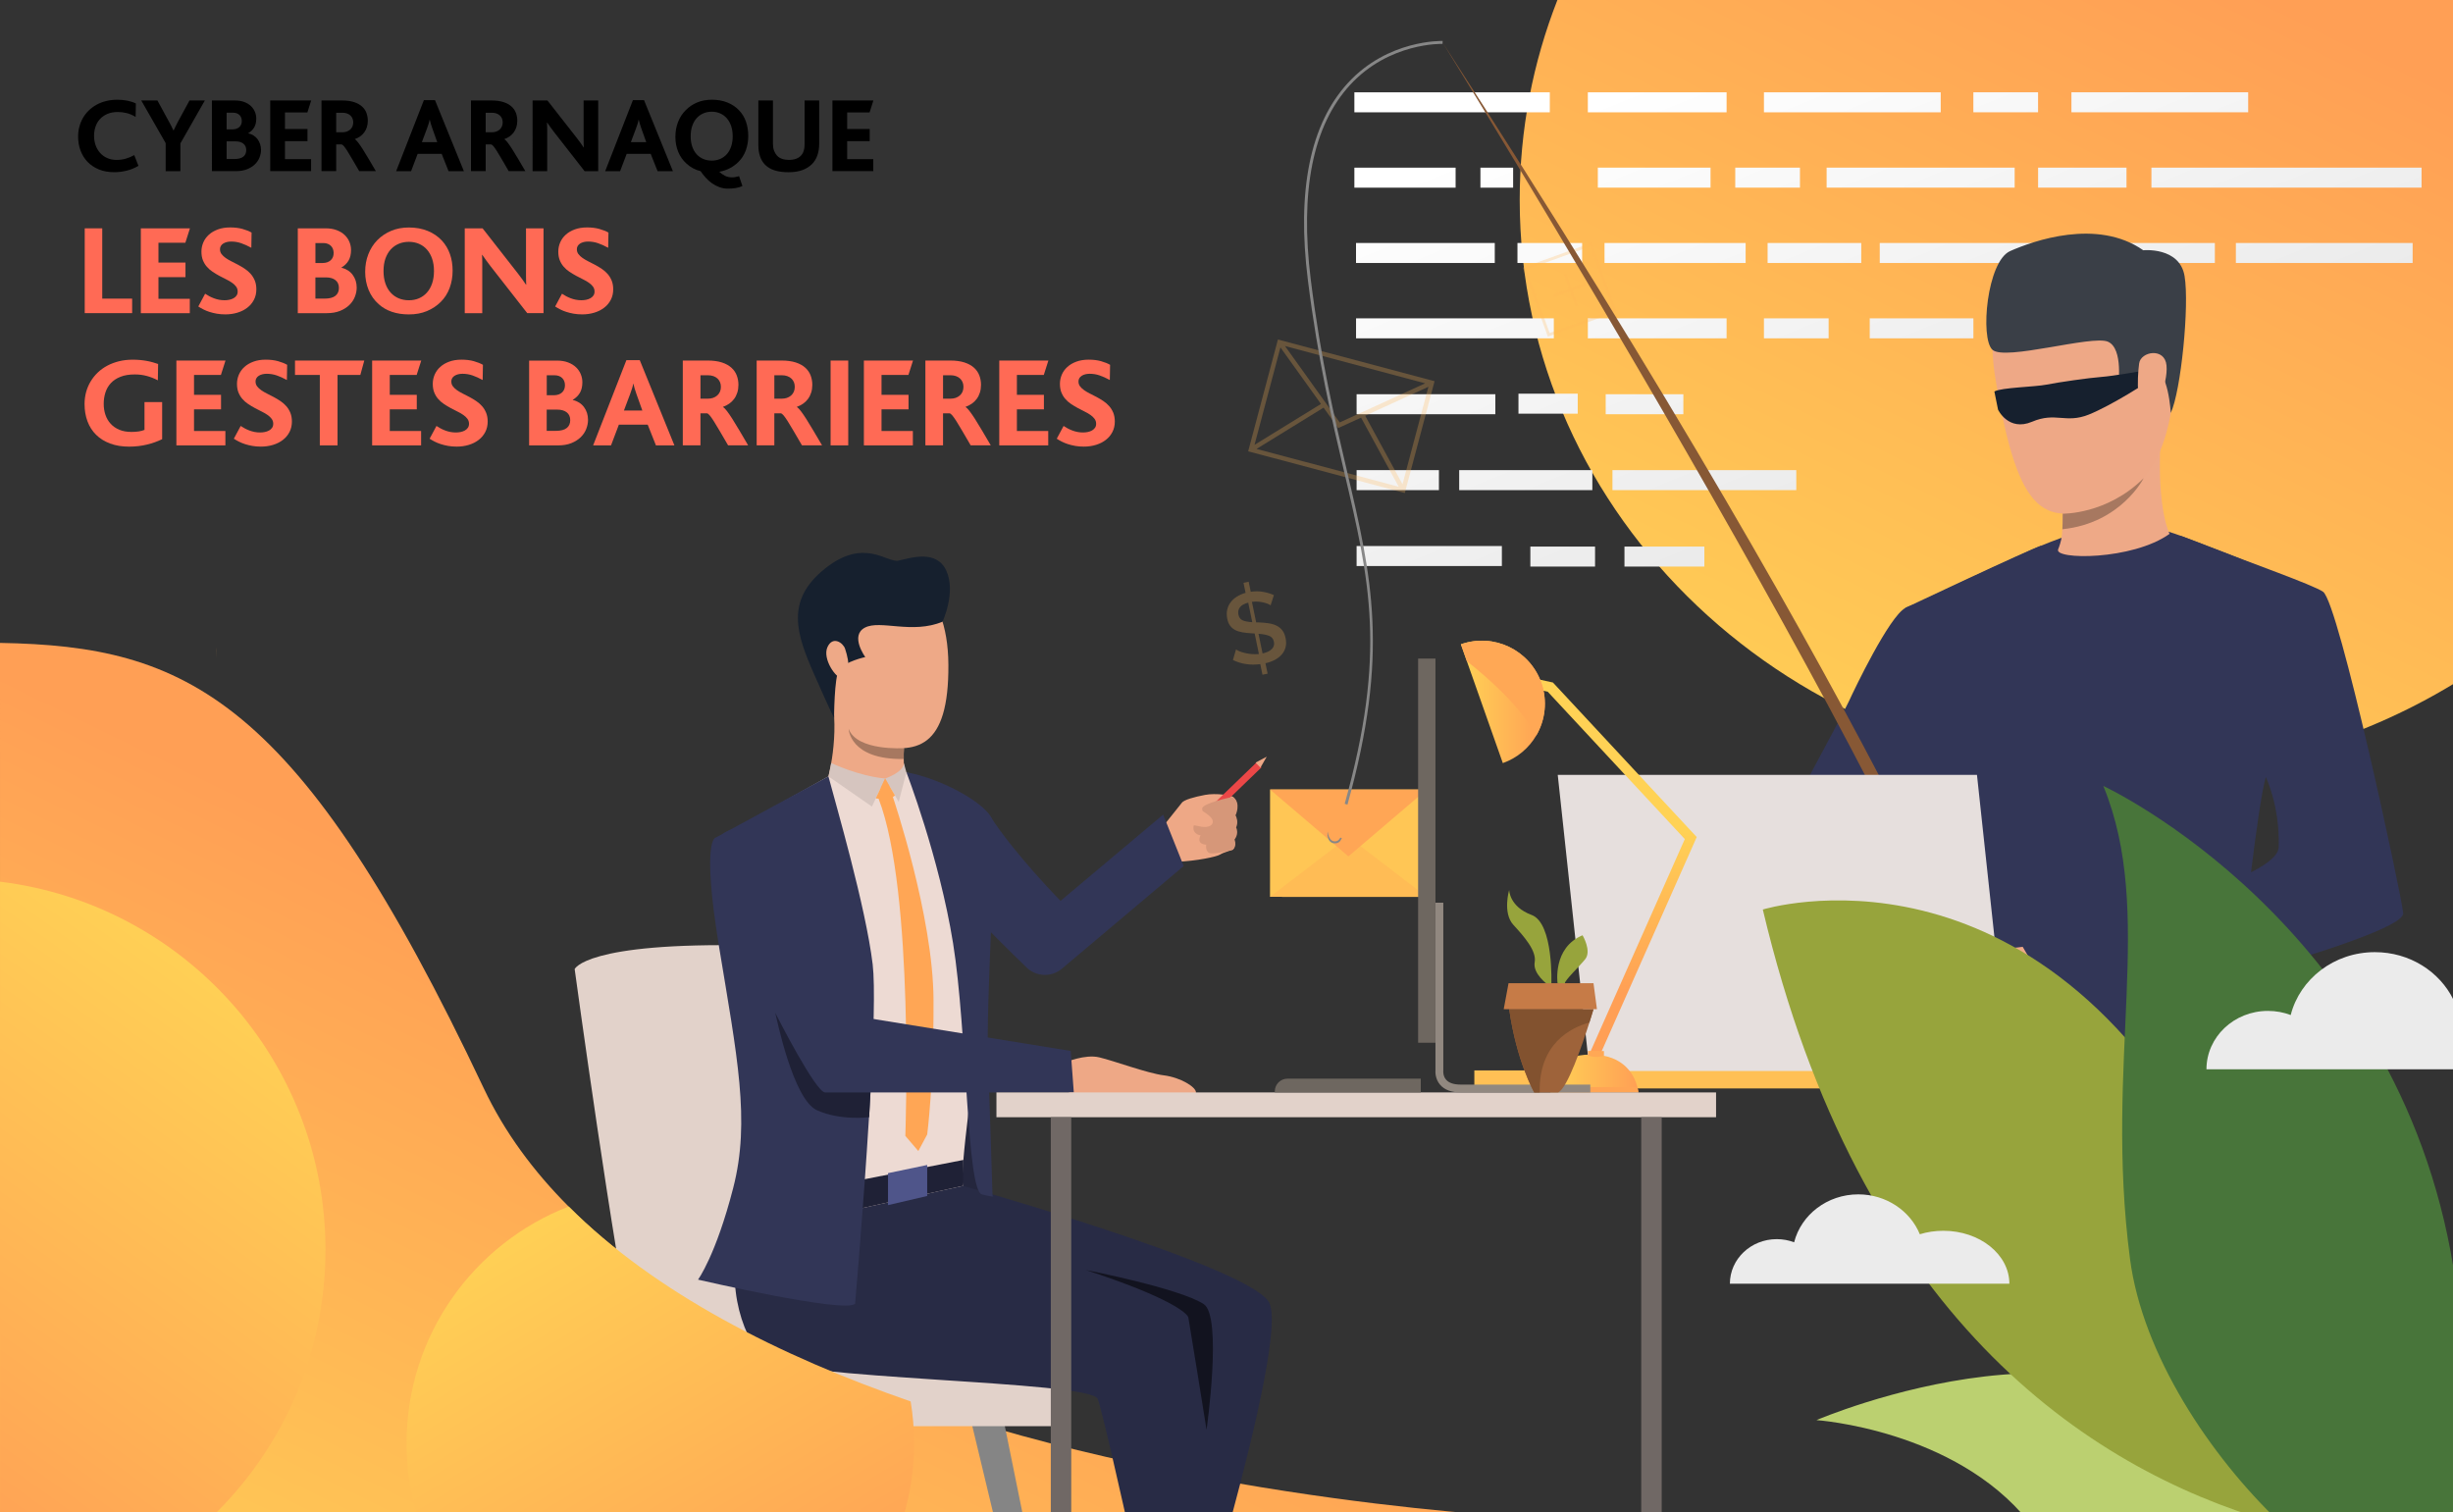 <?xml version="1.0" encoding="utf-8"?>
<!-- Generator: Adobe Illustrator 24.1.2, SVG Export Plug-In . SVG Version: 6.00 Build 0)  -->
<svg version="1.1" id="Слой_1" xmlns="http://www.w3.org/2000/svg" xmlns:xlink="http://www.w3.org/1999/xlink" x="0px" y="0px"
	 viewBox="0 0 850 524" style="enable-background:new 0 0 850 524;" xml:space="preserve">
<rect x="0" y="0" width="850" height="524" fill="#333333" stroke="none"/>
<style type="text/css">
	.st0{fill:url(#SVGID_1_);}
	.st1{fill:url(#SVGID_2_);}
	.st2{fill:#878787;}
	.st3{fill:#FFC655;}
	.st4{fill:#FFBC55;}
	.st5{fill:#FFA655;}
	.st6{fill:url(#SVGID_3_);}
	.st7{fill:url(#SVGID_4_);}
	.st8{fill:url(#SVGID_5_);}
	.st9{fill:url(#SVGID_6_);}
	.st10{fill:url(#SVGID_7_);}
	.st11{fill:url(#SVGID_8_);}
	.st12{fill:url(#SVGID_9_);}
	.st13{fill:url(#SVGID_10_);}
	.st14{fill:url(#SVGID_11_);}
	.st15{fill:url(#SVGID_12_);}
	.st16{fill:url(#SVGID_13_);}
	.st17{fill:url(#SVGID_14_);}
	.st18{fill:url(#SVGID_15_);}
	.st19{fill:url(#SVGID_16_);}
	.st20{fill:url(#SVGID_17_);}
	.st21{fill:url(#SVGID_18_);}
	.st22{fill:url(#SVGID_19_);}
	.st23{fill:url(#SVGID_20_);}
	.st24{fill:url(#SVGID_21_);}
	.st25{fill:url(#SVGID_22_);}
	.st26{fill:url(#SVGID_23_);}
	.st27{fill:url(#SVGID_24_);}
	.st28{fill:url(#SVGID_25_);}
	.st29{fill:url(#SVGID_26_);}
	.st30{fill:url(#SVGID_27_);}
	.st31{fill:url(#SVGID_28_);}
	.st32{fill:url(#SVGID_29_);}
	.st33{fill:url(#SVGID_30_);}
	.st34{fill:url(#SVGID_31_);}
	.st35{fill:url(#SVGID_32_);}
	.st36{fill:url(#SVGID_33_);}
	.st37{fill:url(#SVGID_34_);}
	.st38{fill:url(#SVGID_35_);}
	.st39{opacity:0.26;fill:#FFB755;}
	.st40{opacity:0.26;}
	.st41{fill:#FFB755;}
	.st42{fill:url(#SVGID_36_);}
	.st43{fill:#323657;}
	.st44{fill:#EEA987;}
	.st45{fill:#EFAA88;}
	.st46{fill:#EEA886;}
	.st47{fill:#3A3F47;}
	.st48{fill:#A77860;}
	.st49{fill:#16202E;}
	.st50{fill:#E6DFDD;}
	.st51{fill:#FFC055;}
	.st52{fill:#CFA345;}
	.st53{fill:#875835;}
	.st54{fill:#5E8FDF;}
	.st55{fill:#486EAB;}
	.st56{fill:#689FF7;}
	.st57{fill:url(#SVGID_37_);}
	.st58{fill:url(#SVGID_38_);}
	.st59{fill:url(#SVGID_39_);}
	.st60{fill:#FFA855;}
	.st61{fill:#FFA555;}
	.st62{fill:#858585;}
	.st63{fill:#E2D2CA;}
	.st64{fill:#292C47;}
	.st65{fill:#1C1E30;}
	.st66{fill:#24263D;}
	.st67{fill:#282B45;}
	.st68{fill:#EDDAD3;}
	.st69{fill:#1F2136;}
	.st70{fill:#4F558A;}
	.st71{fill:#D6C5BF;}
	.st72{fill:#6E6760;}
	.st73{fill:#918880;}
	.st74{fill:#706865;}
	.st75{fill:#EB4747;}
	.st76{fill:#D69779;}
	.st77{fill:#12131F;}
	.st78{fill:#9E633A;}
	.st79{fill:#97A43C;}
	.st80{fill:#82522F;}
	.st81{fill:#C67B47;}
	.st82{fill:#BBD070;}
	.st83{fill:#48753A;}
	.st84{fill:#EBEBEB;}
	.st85{fill:url(#SVGID_40_);}
	.st86{fill:url(#SVGID_41_);}
	.st87{fill:#FF6A55;}
</style>
<linearGradient id="SVGID_1_" gradientUnits="userSpaceOnUse" x1="759.639" y1="-14.133" x2="613.323" y2="286.335" gradientTransform="matrix(1 0 0 1 -0.228 0.181)">
	<stop  offset="0" style="stop-color:#FF9F55"/>
	<stop  offset="1" style="stop-color:#FFD255"/>
</linearGradient>
<path class="st0" d="M850.16,0l0.01,236.98c-32.69,19.85-71.58,31.37-113.31,31.37c-116.13,0-210.26-89.14-210.26-199.09
	c0-24.35,4.61-47.68,13.06-69.25L850.16,0z"/>
<linearGradient id="SVGID_2_" gradientUnits="userSpaceOnUse" x1="270.775" y1="364.27" x2="135.9" y2="641.245" gradientTransform="matrix(1 0 0 1 -0.228 0.181)">
	<stop  offset="0" style="stop-color:#FF9F55"/>
	<stop  offset="1" style="stop-color:#FFD255"/>
</linearGradient>
<path class="st1" d="M531.44,525.94L0.01,525.95L0,222.78c64.55,1.14,103.36,18.38,167.67,154.42c7.14,15.1,17.18,28.68,29.38,40.89
	c30.02,30.04,73.15,51.81,118.5,67.54C417.84,521.11,531.44,525.94,531.44,525.94z"/>
<path class="st2" d="M466.33,275.49c-0.43,0.53-0.35,1.32,0.18,1.75c0.16,0.13,0.34,0.21,0.53,0.25c0.23,6.99-0.22,11.29-2.77,11.41
	c-2.47,0.11-2.74-3.6-2.74-3.6c-0.38,1.61,0.27,5.01,3.51,4.21c2.79-0.69,2.74-8.95,2.63-12.04c0.22-0.07,0.43-0.2,0.59-0.4
	c0.43-0.53,0.35-1.32-0.18-1.75C467.55,274.88,466.76,274.96,466.33,275.49z"/>
<g>
	<polygon class="st3" points="494.4,273.59 494.39,310.78 440.08,310.77 440.09,273.58 479.64,273.59 	"/>
	<polygon class="st4" points="494.39,310.78 467.24,289.98 440.08,310.77 	"/>
	<polygon class="st5" points="494.4,273.59 471.42,293.19 467.24,296.75 463.06,293.18 440.09,273.58 479.64,273.59 	"/>
</g>
<path class="st2" d="M464.96,290.39c-0.37,0.92-0.87,1.56-1.55,1.73c-3.08,0.77-3.71-2.47-3.35-4c0,0,0.26,3.53,2.61,3.43
	c0.77-0.04,1.35-0.48,1.77-1.28C464.59,290.33,464.77,290.36,464.96,290.39z"/>
<g>
	<g>
		
			<linearGradient id="SVGID_3_" gradientUnits="userSpaceOnUse" x1="625.588" y1="336.158" x2="510.18" y2="51.974" gradientTransform="matrix(1 0 0 1 -0.228 0.181)">
			<stop  offset="0" style="stop-color:#D9D9D9"/>
			<stop  offset="0.322" style="stop-color:#E5E5E5"/>
			<stop  offset="1" style="stop-color:#FFFFFF"/>
		</linearGradient>
		<rect x="469.31" y="31.99" class="st6" width="67.72" height="6.93"/>
	</g>
	<g>
		
			<linearGradient id="SVGID_4_" gradientUnits="userSpaceOnUse" x1="673.712" y1="316.616" x2="558.304" y2="32.432" gradientTransform="matrix(1 0 0 1 -0.228 0.181)">
			<stop  offset="0" style="stop-color:#D9D9D9"/>
			<stop  offset="0.322" style="stop-color:#E5E5E5"/>
			<stop  offset="1" style="stop-color:#FFFFFF"/>
		</linearGradient>
		<rect x="555.99" y="84.2" class="st7" width="48.9" height="6.93"/>
	</g>
	<g>
		
			<linearGradient id="SVGID_5_" gradientUnits="userSpaceOnUse" x1="715.166" y1="299.783" x2="599.757" y2="15.597" gradientTransform="matrix(1 0 0 1 -0.228 0.181)">
			<stop  offset="0" style="stop-color:#D9D9D9"/>
			<stop  offset="0.322" style="stop-color:#E5E5E5"/>
			<stop  offset="1" style="stop-color:#FFFFFF"/>
		</linearGradient>
		<rect x="612.5" y="84.2" class="st8" width="32.45" height="6.93"/>
	</g>
	<g>
		
			<linearGradient id="SVGID_6_" gradientUnits="userSpaceOnUse" x1="768.221" y1="278.235" x2="652.813" y2="-5.948" gradientTransform="matrix(1 0 0 1 -0.228 0.181)">
			<stop  offset="0" style="stop-color:#D9D9D9"/>
			<stop  offset="0.322" style="stop-color:#E5E5E5"/>
			<stop  offset="1" style="stop-color:#FFFFFF"/>
		</linearGradient>
		<rect x="651.36" y="84.2" class="st9" width="78.34" height="6.93"/>
	</g>
	<g>
		
			<linearGradient id="SVGID_7_" gradientUnits="userSpaceOnUse" x1="563.985" y1="361.186" x2="448.574" y2="76.999" gradientTransform="matrix(1 0 0 1 -0.228 0.181)">
			<stop  offset="0" style="stop-color:#D9D9D9"/>
			<stop  offset="0.322" style="stop-color:#E5E5E5"/>
			<stop  offset="1" style="stop-color:#FFFFFF"/>
		</linearGradient>
		<rect x="470.08" y="189.21" class="st10" width="50.34" height="6.93"/>
	</g>
	<g>
		
			<linearGradient id="SVGID_8_" gradientUnits="userSpaceOnUse" x1="686.602" y1="311.38" x2="571.192" y2="27.194" gradientTransform="matrix(1 0 0 1 -0.228 0.181)">
			<stop  offset="0" style="stop-color:#D9D9D9"/>
			<stop  offset="0.322" style="stop-color:#E5E5E5"/>
			<stop  offset="1" style="stop-color:#FFFFFF"/>
		</linearGradient>
		<rect x="550.21" y="31.99" class="st11" width="48.08" height="6.93"/>
	</g>
	<g>
		
			<linearGradient id="SVGID_9_" gradientUnits="userSpaceOnUse" x1="659.3" y1="322.47" x2="543.891" y2="38.287" gradientTransform="matrix(1 0 0 1 -0.228 0.181)">
			<stop  offset="0" style="stop-color:#D9D9D9"/>
			<stop  offset="0.322" style="stop-color:#E5E5E5"/>
			<stop  offset="1" style="stop-color:#FFFFFF"/>
		</linearGradient>
		<rect x="550.21" y="110.31" class="st12" width="48.08" height="6.93"/>
	</g>
	<g>
		
			<linearGradient id="SVGID_10_" gradientUnits="userSpaceOnUse" x1="617.748" y1="339.351" x2="502.337" y2="55.163" gradientTransform="matrix(1 0 0 1 -0.228 0.181)">
			<stop  offset="0" style="stop-color:#D9D9D9"/>
			<stop  offset="0.322" style="stop-color:#E5E5E5"/>
			<stop  offset="1" style="stop-color:#FFFFFF"/>
		</linearGradient>
		<rect x="526.17" y="136.42" class="st13" width="20.54" height="6.93"/>
	</g>
	<g>
		
			<linearGradient id="SVGID_11_" gradientUnits="userSpaceOnUse" x1="601.865" y1="345.8" x2="486.456" y2="61.614" gradientTransform="matrix(1 0 0 1 -0.228 0.181)">
			<stop  offset="0" style="stop-color:#D9D9D9"/>
			<stop  offset="0.322" style="stop-color:#E5E5E5"/>
			<stop  offset="1" style="stop-color:#FFFFFF"/>
		</linearGradient>
		<rect x="505.63" y="162.91" class="st14" width="46.14" height="6.93"/>
	</g>
	<g>
		
			<linearGradient id="SVGID_12_" gradientUnits="userSpaceOnUse" x1="654.996" y1="324.221" x2="539.588" y2="40.039" gradientTransform="matrix(1 0 0 1 -0.228 0.181)">
			<stop  offset="0" style="stop-color:#D9D9D9"/>
			<stop  offset="0.322" style="stop-color:#E5E5E5"/>
			<stop  offset="1" style="stop-color:#FFFFFF"/>
		</linearGradient>
		<rect x="558.74" y="162.91" class="st15" width="63.7" height="6.93"/>
	</g>
	<g>
		
			<linearGradient id="SVGID_13_" gradientUnits="userSpaceOnUse" x1="581.348" y1="354.132" x2="465.938" y2="69.945" gradientTransform="matrix(1 0 0 1 -0.228 0.181)">
			<stop  offset="0" style="stop-color:#D9D9D9"/>
			<stop  offset="0.322" style="stop-color:#E5E5E5"/>
			<stop  offset="1" style="stop-color:#FFFFFF"/>
		</linearGradient>
		<rect x="470.08" y="136.61" class="st16" width="48.08" height="6.93"/>
	</g>
	<g>
		
			<linearGradient id="SVGID_14_" gradientUnits="userSpaceOnUse" x1="563.789" y1="361.264" x2="448.378" y2="77.077" gradientTransform="matrix(1 0 0 1 -0.228 0.181)">
			<stop  offset="0" style="stop-color:#D9D9D9"/>
			<stop  offset="0.322" style="stop-color:#E5E5E5"/>
			<stop  offset="1" style="stop-color:#FFFFFF"/>
		</linearGradient>
		<rect x="470.08" y="162.91" class="st17" width="28.53" height="6.93"/>
	</g>
	<g>
		
			<linearGradient id="SVGID_15_" gradientUnits="userSpaceOnUse" x1="646.362" y1="327.73" x2="530.952" y2="43.542" gradientTransform="matrix(1 0 0 1 -0.228 0.181)">
			<stop  offset="0" style="stop-color:#D9D9D9"/>
			<stop  offset="0.322" style="stop-color:#E5E5E5"/>
			<stop  offset="1" style="stop-color:#FFFFFF"/>
		</linearGradient>
		<rect x="556.4" y="136.61" class="st18" width="26.91" height="6.93"/>
	</g>
	<g>
		
			<linearGradient id="SVGID_16_" gradientUnits="userSpaceOnUse" x1="599.45" y1="346.776" x2="484.04" y2="62.59" gradientTransform="matrix(1 0 0 1 -0.228 0.181)">
			<stop  offset="0" style="stop-color:#D9D9D9"/>
			<stop  offset="0.322" style="stop-color:#E5E5E5"/>
			<stop  offset="1" style="stop-color:#FFFFFF"/>
		</linearGradient>
		<rect x="469.88" y="84.2" class="st19" width="48.08" height="6.93"/>
	</g>
	<g>
		
			<linearGradient id="SVGID_17_" gradientUnits="userSpaceOnUse" x1="599.13" y1="346.906" x2="483.721" y2="62.723" gradientTransform="matrix(1 0 0 1 -0.228 0.181)">
			<stop  offset="0" style="stop-color:#D9D9D9"/>
			<stop  offset="0.322" style="stop-color:#E5E5E5"/>
			<stop  offset="1" style="stop-color:#FFFFFF"/>
		</linearGradient>
		<rect x="469.89" y="110.31" class="st20" width="68.53" height="6.93"/>
	</g>
	<g>
		
			<linearGradient id="SVGID_18_" gradientUnits="userSpaceOnUse" x1="744.639" y1="287.812" x2="629.229" y2="3.626" gradientTransform="matrix(1 0 0 1 -0.228 0.181)">
			<stop  offset="0" style="stop-color:#D9D9D9"/>
			<stop  offset="0.322" style="stop-color:#E5E5E5"/>
			<stop  offset="1" style="stop-color:#FFFFFF"/>
		</linearGradient>
		<rect x="611.23" y="31.99" class="st21" width="61.25" height="6.93"/>
	</g>
	<g>
		
			<linearGradient id="SVGID_19_" gradientUnits="userSpaceOnUse" x1="866.821" y1="238.193" x2="751.412" y2="-45.991" gradientTransform="matrix(1 0 0 1 -0.228 0.181)">
			<stop  offset="0" style="stop-color:#D9D9D9"/>
			<stop  offset="0.322" style="stop-color:#E5E5E5"/>
			<stop  offset="1" style="stop-color:#FFFFFF"/>
		</linearGradient>
		<rect x="774.76" y="84.2" class="st22" width="61.25" height="6.93"/>
	</g>
	<g>
		
			<linearGradient id="SVGID_20_" gradientUnits="userSpaceOnUse" x1="789.264" y1="269.692" x2="673.854" y2="-14.494" gradientTransform="matrix(1 0 0 1 -0.228 0.181)">
			<stop  offset="0" style="stop-color:#D9D9D9"/>
			<stop  offset="0.322" style="stop-color:#E5E5E5"/>
			<stop  offset="1" style="stop-color:#FFFFFF"/>
		</linearGradient>
		<rect x="695.02" y="110.31" class="st23" width="61.25" height="6.93"/>
	</g>
	<g>
		
			<linearGradient id="SVGID_21_" gradientUnits="userSpaceOnUse" x1="836.108" y1="250.663" x2="720.699" y2="-33.521" gradientTransform="matrix(1 0 0 1 -0.228 0.181)">
			<stop  offset="0" style="stop-color:#D9D9D9"/>
			<stop  offset="0.322" style="stop-color:#E5E5E5"/>
			<stop  offset="1" style="stop-color:#FFFFFF"/>
		</linearGradient>
		<rect x="717.78" y="31.98" class="st24" width="61.25" height="6.93"/>
	</g>
	<g>
		
			<linearGradient id="SVGID_22_" gradientUnits="userSpaceOnUse" x1="737.936" y1="290.539" x2="622.525" y2="6.351" gradientTransform="matrix(1 0 0 1 -0.228 0.181)">
			<stop  offset="0" style="stop-color:#D9D9D9"/>
			<stop  offset="0.322" style="stop-color:#E5E5E5"/>
			<stop  offset="1" style="stop-color:#FFFFFF"/>
		</linearGradient>
		<rect x="647.89" y="110.31" class="st25" width="35.92" height="6.93"/>
	</g>
	<g>
		
			<linearGradient id="SVGID_23_" gradientUnits="userSpaceOnUse" x1="790.276" y1="269.282" x2="674.865" y2="-14.908" gradientTransform="matrix(1 0 0 1 -0.228 0.181)">
			<stop  offset="0" style="stop-color:#D9D9D9"/>
			<stop  offset="0.322" style="stop-color:#E5E5E5"/>
			<stop  offset="1" style="stop-color:#FFFFFF"/>
		</linearGradient>
		<rect x="683.8" y="31.98" class="st26" width="22.42" height="6.93"/>
	</g>
	<g>
		
			<linearGradient id="SVGID_24_" gradientUnits="userSpaceOnUse" x1="700.672" y1="305.674" x2="585.261" y2="21.484" gradientTransform="matrix(1 0 0 1 -0.228 0.181)">
			<stop  offset="0" style="stop-color:#D9D9D9"/>
			<stop  offset="0.322" style="stop-color:#E5E5E5"/>
			<stop  offset="1" style="stop-color:#FFFFFF"/>
		</linearGradient>
		<rect x="611.23" y="110.31" class="st27" width="22.42" height="6.93"/>
	</g>
	<g>
		
			<linearGradient id="SVGID_25_" gradientUnits="userSpaceOnUse" x1="602.477" y1="345.55" x2="487.066" y2="61.362" gradientTransform="matrix(1 0 0 1 -0.228 0.181)">
			<stop  offset="0" style="stop-color:#D9D9D9"/>
			<stop  offset="0.322" style="stop-color:#E5E5E5"/>
			<stop  offset="1" style="stop-color:#FFFFFF"/>
		</linearGradient>
		<rect x="469.31" y="58.1" class="st28" width="35.08" height="6.93"/>
	</g>
	<g>
		
			<linearGradient id="SVGID_26_" gradientUnits="userSpaceOnUse" x1="633.875" y1="332.801" x2="518.466" y2="48.616" gradientTransform="matrix(1 0 0 1 -0.228 0.181)">
			<stop  offset="0" style="stop-color:#D9D9D9"/>
			<stop  offset="0.322" style="stop-color:#E5E5E5"/>
			<stop  offset="1" style="stop-color:#FFFFFF"/>
		</linearGradient>
		<rect x="562.9" y="189.4" class="st29" width="27.69" height="6.93"/>
	</g>
	<g>
		
			<linearGradient id="SVGID_27_" gradientUnits="userSpaceOnUse" x1="629.782" y1="334.456" x2="514.373" y2="50.272" gradientTransform="matrix(1 0 0 1 -0.228 0.181)">
			<stop  offset="0" style="stop-color:#D9D9D9"/>
			<stop  offset="0.322" style="stop-color:#E5E5E5"/>
			<stop  offset="1" style="stop-color:#FFFFFF"/>
		</linearGradient>
		<rect x="512.99" y="58.1" class="st30" width="11.33" height="6.93"/>
	</g>
	<g>
		
			<linearGradient id="SVGID_28_" gradientUnits="userSpaceOnUse" x1="864.691" y1="239.056" x2="749.282" y2="-45.127" gradientTransform="matrix(1 0 0 1 -0.228 0.181)">
			<stop  offset="0" style="stop-color:#D9D9D9"/>
			<stop  offset="0.322" style="stop-color:#E5E5E5"/>
			<stop  offset="1" style="stop-color:#FFFFFF"/>
		</linearGradient>
		<rect x="745.5" y="58.09" class="st31" width="93.61" height="6.93"/>
	</g>
	<g>
		
			<linearGradient id="SVGID_29_" gradientUnits="userSpaceOnUse" x1="803.942" y1="263.729" x2="688.533" y2="-20.457" gradientTransform="matrix(1 0 0 1 -0.228 0.181)">
			<stop  offset="0" style="stop-color:#D9D9D9"/>
			<stop  offset="0.322" style="stop-color:#E5E5E5"/>
			<stop  offset="1" style="stop-color:#FFFFFF"/>
		</linearGradient>
		<rect x="706.23" y="58.09" class="st32" width="30.63" height="6.93"/>
	</g>
	<g>
		
			<linearGradient id="SVGID_30_" gradientUnits="userSpaceOnUse" x1="821.133" y1="256.75" x2="705.723" y2="-27.437" gradientTransform="matrix(1 0 0 1 -0.228 0.181)">
			<stop  offset="0" style="stop-color:#D9D9D9"/>
			<stop  offset="0.322" style="stop-color:#E5E5E5"/>
			<stop  offset="1" style="stop-color:#FFFFFF"/>
		</linearGradient>
		<rect x="736.85" y="84.2" class="st33" width="30.63" height="6.93"/>
	</g>
	<g>
		
			<linearGradient id="SVGID_31_" gradientUnits="userSpaceOnUse" x1="755.868" y1="283.251" x2="640.459" y2="-0.932" gradientTransform="matrix(1 0 0 1 -0.228 0.181)">
			<stop  offset="0" style="stop-color:#D9D9D9"/>
			<stop  offset="0.322" style="stop-color:#E5E5E5"/>
			<stop  offset="1" style="stop-color:#FFFFFF"/>
		</linearGradient>
		<rect x="632.95" y="58.09" class="st34" width="65.16" height="6.93"/>
	</g>
	<g>
		
			<linearGradient id="SVGID_32_" gradientUnits="userSpaceOnUse" x1="710.341" y1="301.746" x2="594.93" y2="17.556" gradientTransform="matrix(1 0 0 1 -0.228 0.181)">
			<stop  offset="0" style="stop-color:#D9D9D9"/>
			<stop  offset="0.322" style="stop-color:#E5E5E5"/>
			<stop  offset="1" style="stop-color:#FFFFFF"/>
		</linearGradient>
		<rect x="601.29" y="58.09" class="st35" width="22.42" height="6.93"/>
	</g>
	<g>
		
			<linearGradient id="SVGID_33_" gradientUnits="userSpaceOnUse" x1="636.458" y1="331.753" x2="521.047" y2="47.563" gradientTransform="matrix(1 0 0 1 -0.228 0.181)">
			<stop  offset="0" style="stop-color:#D9D9D9"/>
			<stop  offset="0.322" style="stop-color:#E5E5E5"/>
			<stop  offset="1" style="stop-color:#FFFFFF"/>
		</linearGradient>
		<rect x="525.82" y="84.2" class="st36" width="22.42" height="6.93"/>
	</g>
	<g>
		
			<linearGradient id="SVGID_34_" gradientUnits="userSpaceOnUse" x1="603.622" y1="345.087" x2="488.213" y2="60.902" gradientTransform="matrix(1 0 0 1 -0.228 0.181)">
			<stop  offset="0" style="stop-color:#D9D9D9"/>
			<stop  offset="0.322" style="stop-color:#E5E5E5"/>
			<stop  offset="1" style="stop-color:#FFFFFF"/>
		</linearGradient>
		<rect x="530.29" y="189.4" class="st37" width="22.42" height="6.93"/>
	</g>
	<g>
		
			<linearGradient id="SVGID_35_" gradientUnits="userSpaceOnUse" x1="676.608" y1="315.439" x2="561.199" y2="31.255" gradientTransform="matrix(1 0 0 1 -0.228 0.181)">
			<stop  offset="0" style="stop-color:#D9D9D9"/>
			<stop  offset="0.322" style="stop-color:#E5E5E5"/>
			<stop  offset="1" style="stop-color:#FFFFFF"/>
		</linearGradient>
		<rect x="553.67" y="58.09" class="st38" width="39.06" height="6.93"/>
	</g>
</g>
<path class="st39" d="M442.82,117.64l-10.31,38.75l54.28,14.45l10.31-38.75L442.82,117.64z M464.23,146.38l-18.96-26.48l48.58,12.93
	L464.23,146.38z M457.73,139.98l-23.02,14.17l8.98-33.76L457.73,139.98z M458.64,141.26l5.07,7.08l7.92-3.62l13.05,23.95
	l-49.27-13.11L458.64,141.26z M473.06,144.06l21.91-10.03l-8.98,33.76L473.06,144.06z"/>
<g class="st40">
	<g>
		<path class="st41" d="M560.25,108.01l-23.9,8.64l-8.64-23.9l23.9-8.64L560.25,108.01z M536.96,115.37l22-7.96l-7.96-22l-22,7.96
			L536.96,115.37z"/>
	</g>
	<g>
		
			<rect x="543.53" y="94.6" transform="matrix(0.941 -0.34 0.34 0.941 -1.774 190.909)" class="st41" width="1.01" height="11.84"/>
	</g>
	<g>
		
			<rect x="538.11" y="100.02" transform="matrix(0.94 -0.34 0.34 0.94 -1.76 190.994)" class="st41" width="11.85" height="1.01"/>
	</g>
</g>
<g class="st40">
	<path class="st41" d="M440.29,209.76c-0.25-0.19-0.61-0.37-1.06-0.55c-0.46-0.18-0.97-0.34-1.55-0.47
		c-0.58-0.13-1.2-0.22-1.86-0.26c-0.67-0.04-1.34-0.02-2.01,0.08l1.47,7.11l0.68,0c1.3,0.04,2.48,0.14,3.56,0.3
		c1.07,0.16,2.01,0.43,2.8,0.82c0.8,0.39,1.46,0.92,2,1.61c0.54,0.69,0.92,1.58,1.15,2.68c0.25,1.21,0.25,2.3-0.01,3.25
		c-0.26,0.95-0.71,1.79-1.36,2.52c-0.65,0.73-1.45,1.35-2.41,1.84c-0.96,0.5-2.02,0.88-3.19,1.14l0.75,3.61l-1.79,0.37l-0.76-3.68
		c-1.67,0.23-3.31,0.23-4.91-0.01c-1.6-0.23-3.12-0.7-4.56-1.41l1.07-3.66c0.31,0.22,0.74,0.45,1.28,0.67
		c0.55,0.22,1.17,0.41,1.88,0.58c0.7,0.17,1.46,0.28,2.28,0.35c0.81,0.07,1.64,0.07,2.49-0.01l-1.47-7.11
		c-0.15-0.02-0.3-0.03-0.45-0.03c-0.16,0-0.31-0.01-0.45-0.03c-1.28-0.07-2.41-0.19-3.39-0.36c-0.98-0.17-1.82-0.44-2.52-0.82
		c-0.7-0.38-1.27-0.88-1.72-1.49c-0.45-0.61-0.77-1.4-0.97-2.36c-0.23-1.12-0.24-2.16-0.03-3.11c0.21-0.95,0.6-1.82,1.18-2.59
		c0.58-0.78,1.31-1.44,2.19-1.99c0.88-0.55,1.88-0.99,3.01-1.32l-0.72-3.47l1.79-0.37l0.72,3.47c1.51-0.22,2.94-0.2,4.31,0.04
		c1.36,0.24,2.6,0.62,3.71,1.13L440.29,209.76z M429.13,213c0.2,0.96,0.69,1.61,1.46,1.96c0.78,0.34,1.89,0.55,3.34,0.64l-1.4-6.77
		c-1.38,0.36-2.35,0.9-2.89,1.62C429.1,211.16,428.93,212.02,429.13,213z M441.43,222.36c-0.21-1.01-0.77-1.69-1.68-2.04
		c-0.91-0.35-2.13-0.58-3.66-0.7l1.41,6.81c1.46-0.33,2.53-0.83,3.21-1.53C441.4,224.21,441.63,223.36,441.43,222.36z"/>
</g>
<linearGradient id="SVGID_36_" gradientUnits="userSpaceOnUse" x1="75.125" y1="225.858" x2="76.433" y2="227.32" gradientTransform="matrix(1 0 0 1 -0.228 0.181)">
	<stop  offset="0" style="stop-color:#FF9F55"/>
	<stop  offset="1" style="stop-color:#FFD255"/>
</linearGradient>
<path class="st42" d="M75.05,224.33v3.75C74.99,225.67,75.05,224.33,75.05,224.33z"/>
<g>
	<g>
		<g>
			<path class="st43" d="M665.06,307.25c1.54,6.69,1.28,22.23,1.28,22.23c0.42,14.74-1.22,29.87-1.64,38.32
				c-0.01,0.26-0.03,0.52-0.04,0.79c-0.11,2-0.24,4.11-0.39,6.25l110.25,0c-0.04-2.03-0.08-4.12-0.11-6.25
				c-0.22-12.48-0.42-26.14-0.44-35.9c25.2-6.66,52.4-15.34,51.89-21.69c-0.52-6.54-20.15-102.76-25.64-106.69
				c-3.74-2.69-27.24-12.1-39.42-16.73c-5.63-2.15-9.93-3.64-10.81-3.7c-2.79-0.18-35.6,2.45-35.6,2.45s-6.49,2.36-11.52,4.67
				c-8.6,3.95-22,10.11-31.62,14.69c-3.11,1.47-6.99,3.48-10.22,5.19c0.39,11.68,1.08,24.2,2.08,37.59
				C663.1,248.48,664.89,277.72,665.06,307.25z M774.29,318.38c1.35-18.32,6.88-49.79,7.49-52.02c0.02,0,2.59,2.45,2.61,2.45
				c0-0.01,0.85,0.12,0.86,0.11c0.01-0.03,0.78,0.29,0.78,0.29s16.68,23.3,16.86,35.83C802.99,311.03,789.96,315.31,774.29,318.38z"
				/>
		</g>
		<g>
			<path class="st43" d="M660.17,374.84l14.44,0c0.33-2.04,0.69-4.12,1.06-6.25c2.45-13.79,5.67-29.37,7.38-44.67v-0.01
				c3.17-28.35,7.54-56.12,9.9-72.62c6.14-42.96,14.32-62.18,14.32-62.18c-3.91,1.17-47.06,21.56-47.06,21.56
				c0.39,11.88,0.96,24.62,1.97,38.25c0,0,0.95,33.31,2.87,64.9c0.65,4.52,0.98,9.15,0.62,13.88c-0.48,6.18-1.15,12.92-1.96,19.96
				c-0.01,0.1-0.02,0.19-0.03,0.27c-0.19,1.67-0.4,3.35-0.6,5.05c0,0.03-0.01,0.05-0.01,0.07c-0.62,5.11-1.3,10.32-2.03,15.54
				C660.77,370.68,660.48,372.76,660.17,374.84z"/>
		</g>
		<g>
			<path class="st43" d="M701.48,327.32c3.28,7.74,14.59,26.86,14.59,26.86s8.19-2.01,20.22-5.12c0.79,6.83,1.59,13.26,2.36,19.53
				c0.25,2.1,0.51,4.18,0.75,6.25l42.95,0c-0.51-2.1-1-4.19-1.46-6.25c-2.63-11.63-4.47-22.45-4.73-30.35
				c28.8-8.23,57.03-17.44,56.59-21.85c-0.65-6.52-22.28-107.4-27.77-111.33c-3.16-2.27-26.64-10.59-38.16-15.13
				c-2.1-0.83-9.29-3.53-11.18-4.25c-2.44,2.72-19.28,21.31-25.23,91.53c-0.74,8.74,0.79,24.67,2.49,40.65
				C715.47,322.5,700.92,326,701.48,327.32z M780.01,302.26c1.73-13.99,3.7-28.06,5.12-32.99c0,0,4.86,9.8,4.48,24.18
				C789.54,296.34,785.85,299.32,780.01,302.26z"/>
		</g>
		<g>
			<path class="st44" d="M751.79,184.99c0,0-4.37-8.26-3.16-31.71c0.33-6.5-34.12,15.41-34.12,15.41s0.12,2.24,0.19,5.26
				c0.04,1.26,0.06,2.64,0.06,4.05c0,0.39-0.01,0.78-0.01,1.17c-0.01,0.64-0.01,1.28-0.02,1.91c-0.02,0.79-0.05,1.56-0.09,2.3
				c-0.04,0.84-0.1,1.64-0.18,2.37c-0.14,1.42-0.97,3.92-1.28,4.6C711.61,194.01,738.89,194.22,751.79,184.99z"/>
		</g>
		<g>
			<path class="st43" d="M587.5,339.17c0,0,20.94-20.31,34.68-23.69c6.35-1.56,14.71-10.33,22.66-20.63
				c2.62-3.39,5.19-6.96,7.63-10.48c0.01-0.01,0.01-0.01,0.01-0.01c9.75-14.08,17.39-27.58,17.39-27.58s28.82-33.78,5.69-48.84
				c0,0-9.91-0.21-15.35,2.74c-5.59,3.04-17.52,27.92-19.54,32.33c-2.02,4.4-23.92,45.34-25.39,46.26
				c-1.47,0.92-3.91,4.29-12.67,9.01c-10.73,5.78-27.59,22.69-27.59,22.69L587.5,339.17z"/>
		</g>
		<path class="st45" d="M688.04,362.67c0,0,2.93-0.12,4.18-0.79c0,0,2.19-1.4,3.8-2.31c0.51-0.29,0.97-0.52,1.28-0.64
			c1.29-0.51,4.28-1.25,7.04-3.35c2.75-2.1,11.73-10.5,11.73-10.5l-5.8-8.92l-2.68-8.83c0,0-20.93,2.08-23.73,3.74
			c-0.27,0.16-0.53,0.34-0.77,0.52c-2.23,1.63-3.2,3.79-4.27,4.78c-0.39,0.37-4.04,4.27-3.83,5.85c0.28,2.2,1.37,3.61,2.73,4.27
			c0,0,0.74,4.28,2.95,6.19c0,0,0.55,3.97,3.98,5.56C684.65,358.24,685.66,362.2,688.04,362.67z"/>
		<path class="st46" d="M721.37,92.78c0,0-37.84-9.12-29.87,38.78c7.97,47.9,17.05,51.79,40.09,42.24
			c23.05-9.55,21.45-40.19,22.82-55.18C755.79,103.63,733.47,93.48,721.37,92.78z"/>
		<path class="st47" d="M752.2,143.11c0,0-0.76-15.07-6.25-15.62c-5.49-0.55-6.43,5.5-6.43,5.5l-5.57,0.97
			c0,0,1.95-13.17-3.51-15.55c-5.46-2.39-35.68,6.74-40.03,2.8c-4.35-3.94-1.88-30.67,6.14-34.21c8.02-3.55,30.15-11.43,46.12-0.28
			c0,0,12.59-1.25,14.31,8.92C758.71,105.81,755.73,135.61,752.2,143.11z"/>
		<path class="st43" d="M700.45,327.32l15.62,26.86c0,0,41.39-10.66,51.04-13.39l-22.07-26.27
			C745.04,314.52,712.49,321.95,700.45,327.32z"/>
		<path class="st48" d="M714.64,183.39L714.64,183.39c20.3-2.07,28.17-17.69,28.17-17.69C730.04,178.35,714.76,178,714.76,178
			c0,0.39-0.01,0.78-0.01,1.17c-0.01,0.64-0.01,1.28-0.02,1.91C714.71,181.87,714.68,182.64,714.64,183.39z"/>
		<path class="st49" d="M742.47,128.5c0,0-10.16,1.81-14.36,2.12c-4.2,0.31-14.86,1.84-18.96,2.66c-4.1,0.82-15.65,0.98-18.07,2.38
			l1.27,6.29c0,0,3.59,7.67,11.79,4.19c8.2-3.48,11.61,0.72,19.61-2.46c7.99-3.18,21.04-11.68,21.04-11.68L742.47,128.5z"/>
		<path class="st46" d="M741.24,125.95c0.56-4.21,8.92-5.63,9.49,0.7c0.58,6.33-4.04,17.35-7.19,16.22
			C740.41,141.73,740.47,131.76,741.24,125.95z"/>
	</g>
	<rect x="683.39" y="361.9" class="st50" width="24.26" height="9.23"/>
	<rect x="510.88" y="370.92" class="st51" width="278.63" height="6.25"/>
	<path class="st52" d="M626,318.18c1.17,5.71-1.5,11.08-5.95,11.99c-4.46,0.91-9.01-2.98-10.18-8.7c-1.17-5.71,1.5-11.08,5.95-11.99
		C620.28,308.57,624.84,312.46,626,318.18z"/>
	<g>
		<path class="st53" d="M499.87,14.71c0,0,163.22,263.75,189.35,348.8l4.64-3.7C693.86,359.8,659.94,261.66,499.87,14.71z"/>
		<path class="st54" d="M661.48,318.4c-5.76,4.6-14.17,3.66-18.77-2.1c-4.6-5.76-3.66-14.17,2.1-18.77
			c5.76-4.6,14.17-3.66,18.77,2.1C668.19,305.4,667.25,313.8,661.48,318.4z"/>
		
			<rect x="646.1" y="307.8" transform="matrix(0.947 0.32 -0.32 0.947 137.388 -190.431)" class="st55" width="3.07" height="29.34"/>
		<path class="st54" d="M645.99,340.11c-2.1,1.68-5.15,1.33-6.83-0.76s-1.33-5.15,0.76-6.83c2.1-1.68,5.15-1.33,6.83,0.76
			C648.42,335.37,648.08,338.43,645.99,340.11z"/>
		<path class="st56" d="M655.18,310.52c-1.41,1.12-3.46,0.89-4.58-0.51c-1.12-1.41-0.89-3.46,0.51-4.58
			c1.41-1.12,3.46-0.89,4.58,0.51C656.82,307.34,656.59,309.39,655.18,310.52z"/>
	</g>
	<polygon class="st50" points="685.05,268.52 696.09,371.13 550.82,371.13 539.78,268.52 	"/>
</g>
<g>
	<g>
		<g>
			
				<linearGradient id="SVGID_37_" gradientUnits="userSpaceOnUse" x1="558.781" y1="344.145" x2="558.781" y2="286.812" gradientTransform="matrix(1 0 0 1 -0.228 0.181)">
				<stop  offset="0" style="stop-color:#FF9F55"/>
				<stop  offset="1" style="stop-color:#FFD255"/>
			</linearGradient>
			<path class="st57" d="M587.94,290.06l-32.92,74.15l-0.88,1.99c-1.72,0.19-3.14-0.21-3.66-0.38l0.73-1.63l32.6-73.43l-47.51-51.08
				l-7.13-1.55l0.74-3.42l8.2,1.79L587.94,290.06z"/>
		</g>
		
			<linearGradient id="SVGID_38_" gradientUnits="userSpaceOnUse" x1="-10504.527" y1="371.928" x2="-10474.022" y2="371.928" gradientTransform="matrix(-1 0 0 1 -9936.811 0.057)">
			<stop  offset="0" style="stop-color:#FF9F55"/>
			<stop  offset="1" style="stop-color:#FFD255"/>
		</linearGradient>
		<path class="st58" d="M537.25,378.55l30.47,0c0,0-0.05-0.73-0.33-1.85c-0.92-3.62-4.26-11.28-16.11-11.28
			c-11.86,0-13.78,7.66-14.03,11.28C537.17,377.82,537.25,378.55,537.25,378.55z"/>
		
			<linearGradient id="SVGID_39_" gradientUnits="userSpaceOnUse" x1="-10472.136" y1="243.166" x2="-10443.03" y2="243.166" gradientTransform="matrix(-1 0 0 1 -9936.811 0.057)">
			<stop  offset="0" style="stop-color:#FF9F55"/>
			<stop  offset="1" style="stop-color:#FFD255"/>
		</linearGradient>
		<path class="st59" d="M506.22,223.26l2.06,5.83l12.47,35.34c5.07-1.79,9.07-5.26,11.59-9.57c3.12-5.35,3.96-11.98,1.74-18.28
			C530.06,225.21,517.59,219.25,506.22,223.26z"/>
		<path class="st60" d="M555.79,364.22v1.62c-0.57,0.19-1.12,0.3-1.65,0.36c-1.72,0.19-3.14-0.21-3.66-0.38
			c-0.14-0.04-0.21-0.08-0.21-0.08l0-1.57l0.94,0.01l3.82,0.02L555.79,364.22z"/>
		<path class="st61" d="M537.25,378.55l30.47,0c0,0-0.05-0.73-0.33-1.85l-30.14,0C537.17,377.82,537.25,378.55,537.25,378.55z"/>
		<path class="st60" d="M506.22,223.26l2.06,5.83c7.28,5.74,18.58,15.66,24.06,25.77c3.12-5.35,3.96-11.98,1.74-18.28
			C530.06,225.21,517.59,219.25,506.22,223.26z"/>
	</g>
	<g>
		<g>
			<g>
				<g>
					<path class="st46" d="M403.42,285.83c0,0,5.31-6.71,6.15-7.71c0.84-1,4.14-1.94,7.99-2.67c3.86-0.73,9.28,0.18,9.72,0.72
						c0.44,0.54,1.11,0.84,1.29,2.72c0.17,1.87-0.62,3.61-0.62,3.61s1.21,2.15,0.09,4.22c0,0,1.05,2.08-0.56,4.22
						c0,0,0.97,2.07-0.31,3.52c0,0-3.3,0.95-4.45,1.69c-1.15,0.74-8.12,2.21-14.96,2.49C407.76,298.63,401.31,296.49,403.42,285.83z
						"/>
				</g>
			</g>
		</g>
	</g>
	<g>
		<g>
			<polygon class="st62" points="250.27,492.98 220.03,619.08 213.37,619.08 239.02,492.71 			"/>
		</g>
	</g>
	<g>
		<g>
			<polygon class="st62" points="283.27,492.98 253.03,619.08 246.37,619.08 272.01,492.71 			"/>
		</g>
	</g>
	<g>
		<g>
			<polygon class="st62" points="336.63,492.98 366.88,619.08 373.54,619.08 347.89,492.71 			"/>
		</g>
	</g>
	<g>
		<g>
			<path class="st63" d="M365.26,494.2l-130.32,0c0,0-9.08-0.21-15.16-27.1c-6.84-30.25-20.65-131.28-20.65-131.28
				s3.66-9.4,60.95-8.2l102.59,133.1C362.67,460.73,366.17,481.71,365.26,494.2z"/>
		</g>
	</g>
	<g>
		<g>
			<path class="st46" d="M369.27,368.11c0,0,6.64-2.89,11.62-1.72c4.98,1.16,16.64,5.52,22.4,6.24c5.76,0.72,11.25,4.07,11.14,5.99
				c-0.11,1.91-44.48,3.48-44.69-0.88C369.52,373.38,369.27,368.11,369.27,368.11z"/>
		</g>
	</g>
	<g>
		<g>
			<g>
				<g>
					<path class="st46" d="M403.42,285.83c0,0-8.67,5.7-8.86,7.45c-0.31,2.89,1.47,11.87,1.69,11.74
						c0.22-0.13,13.07-6.48,13.07-6.48L403.42,285.83z"/>
				</g>
			</g>
		</g>
	</g>
	<g>
		<g>
			<g>
				<path class="st64" d="M403.25,597.61c0,0,11.17,6.64,16.22,9.11c5.06,2.47,24.73,3.22,26.67,5.08c1.94,1.85,1.21,7.73-2.05,8.32
					c-3.26,0.59-27.18,2.69-35.15,0.81c-7.97-1.89-22.9,1.22-26.21,0.09c-3.3-1.13-1.13-18.94,0.16-22.94
					C384.18,594.08,403.25,597.61,403.25,597.61z"/>
			</g>
		</g>
	</g>
	<g>
		<g>
			<g>
				<path class="st65" d="M403.08,590.07l0.17,7.54c0,0-14.96,2.76-20.36,0.47l0.38-8.28L403.08,590.07z"/>
			</g>
		</g>
	</g>
	<g>
		<g>
			<g>
				<path class="st43" d="M429.4,597.61c0,0,11.17,6.64,16.22,9.11c5.06,2.47,24.73,3.22,26.67,5.08c1.94,1.85,1.21,7.73-2.05,8.32
					c-3.26,0.59-27.18,2.69-35.15,0.81c-7.97-1.89-22.9,1.22-26.21,0.09c-3.3-1.13-1.13-18.94,0.16-22.94
					C410.33,594.08,429.4,597.61,429.4,597.61z"/>
			</g>
		</g>
	</g>
	<g>
		<g>
			<g>
				<path class="st65" d="M429.22,590.07l0.17,7.54c0,0-14.96,2.76-20.36,0.47l0.38-8.28L429.22,590.07z"/>
			</g>
		</g>
	</g>
	<g>
		<g>
			<polygon class="st66" points="341.35,414.61 324.37,411.64 335.69,383.12 			"/>
		</g>
	</g>
	<g>
		<g>
			<path class="st67" d="M290.46,420.46c0,0,85.37,18.12,98.7,23.79s21.32,7.99,22.32,10.82c1,2.83,21.82,138.23,21.82,138.23
				l-28.31,0c0,0-21.99-102.26-24.65-108.58c-2.66-6.33-108.25-6.66-115.91-14.32c-7.66-7.66-14.32-28.64-6-47.46
				C266.74,404.11,290.46,420.46,290.46,420.46z"/>
		</g>
	</g>
	<g>
		<g>
			<path class="st67" d="M333.69,410.93c0,0,97.91,27.54,105.92,40.13c8.16,12.82-32.64,142.23-32.64,142.23l-27.98,0
				c0,0,26.98-121.24,23.65-126.57c-3.33-5.33-150.89-0.16-123.41-43.8C306.71,379.29,333.69,410.93,333.69,410.93z"/>
		</g>
	</g>
	<g>
		<g>
			<path class="st43" d="M323.51,274.87c3.68-1.92,15.97,2.28,19.6,7.93c8.44,13.14,24.38,29.37,24.38,29.37l35.56-29.89l7.12,17.82
				l-42.2,35.57c-3.6,3.03-8.9,2.85-12.28-0.43c-11.09-10.76-33.91-33.4-35.67-39.05C317.7,288.69,316.47,278.53,323.51,274.87z"/>
		</g>
	</g>
	<g>
		<g>
			<path class="st44" d="M311.48,198.76c0,0,16.99,2.83,17.15,31.64c0.17,28.81-10.76,31.53-27.31,27.31
				c-9.96-2.54-19.32-16.65-15.66-41.47C289.33,191.44,311.48,198.76,311.48,198.76z"/>
		</g>
	</g>
	<g>
		<g>
			<path class="st68" d="M313.71,267.54c0,0,23.41,8.5,26.91,13.83c3.5,5.33,1.24,53.28-0.76,70.44c-2,17.15-7.49,54.13-6.16,59.12
				l-54.46,11.99c0,0-17.49-63.62-17.99-73.78c-0.5-10.16-13.32-57.46-7.16-61.29c6.16-3.83,32.97-18.82,32.97-18.82L313.71,267.54z
				"/>
		</g>
	</g>
	<g>
		<g>
			<polygon class="st69" points="279.24,422.93 276.57,413.1 333.82,401.95 333.69,410.93 			"/>
		</g>
	</g>
	<g>
		<g>
			<polygon class="st70" points="307.71,406.52 321.29,403.69 321.29,414.43 307.71,417.6 			"/>
		</g>
	</g>
	<g>
		<g>
			<path class="st43" d="M301.63,378.56c-0.15,2.81-0.33,5.66-0.47,8.54l-0.04,0.04c-1.93,31.61-4.82,64.67-4.82,64.67
				c-3.98,3.32-54.42-8.39-54.42-8.39s6.2-8.43,12.19-31.79c6.02-23.32,1.31-45.73-4.93-83.69c-6.21-37.96-1.06-37.74-1.06-37.74
				l38.98-21.17c2.55,9.71,12.88,44.93,15.33,65.11C303.27,341.52,302.72,359.14,301.63,378.56z"/>
		</g>
	</g>
	<g>
		<g>
			<path class="st43" d="M314.08,267.61c0,0,11.35,29.32,16.17,59.22c4.91,30.49,4.67,85.69,9.99,87.04
				c5.32,1.35,3.68,0.45,3.68,0.45s-1-33.35-1.49-44.4c-1.09-24.68,3.52-80.3,1.39-85.92C341.69,278.38,326.41,269.83,314.08,267.61
				z"/>
		</g>
	</g>
	<g>
		<g>
			<path class="st44" d="M313.16,263.01c0,1.79,0.15,3.43,0.55,4.53c0,0-2.99,11.68-26.64,1.5c0,0,4.67-17.41,0-32.01l26.64,16.53
				c0,0-0.33,2.63-0.47,5.69C313.16,260.49,313.12,261.81,313.16,263.01z"/>
		</g>
	</g>
	<g>
		<g>
			<path class="st71" d="M288.03,264.4c0,0,9.3,4.5,18.68,5.37l-4.57,9.72l-15.07-10.45L288.03,264.4z"/>
		</g>
	</g>
	<g>
		<g>
			<path class="st71" d="M306.7,269.77c0,0,6.54-2.17,6.49-5.37l0.89,3.21l-2.67,10.26L306.7,269.77z"/>
		</g>
	</g>
	<g>
		<g>
			<path class="st49" d="M326.6,215.43c0,0,4.75-10.2,1.31-17.68c-3.44-7.48-12.44-4.37-16.54-3.49
				c-4.11,0.89-11.88-8.22-25.65,2.89c-13.77,11.1-9.66,22.76-3.55,36.64c6.11,13.88,6.85,14.95,6.85,14.95s0.04-14.08,1.71-16.58
				c1.95-2.94,9.1-4.47,9.1-4.47s-5.44-7.44-0.11-10.21C305.04,214.7,316.07,219.83,326.6,215.43z"/>
		</g>
	</g>
	<g>
		<g>
			<path class="st44" d="M292.83,224.8c-0.72-2.13-4.31-4.54-6.11-0.55c-1.8,3.99,2.89,10.99,5.44,10.99
				C294.72,235.24,294.49,229.68,292.83,224.8z"/>
		</g>
	</g>
	<g>
		<g>
			<path class="st5" d="M306.7,269.77l3.42,5.87c0,0-1.58,1.81-6.66,1.02L306.7,269.77z"/>
		</g>
	</g>
	<g>
		<g>
			<path class="st5" d="M309.39,276.15c0,0,13.98,41.13,14.09,70.33c0.11,29.2-2.19,46.63-2.19,46.63l-3.08,5.75l-4.5-5.25
				c0,0,3.17-84.79-9.26-116.83C304.45,276.79,308.87,274.68,309.39,276.15z"/>
		</g>
	</g>
	<g>
		<g>
			<path class="st43" d="M252.41,287.86c10.22-4.17,20.82,9.99,26.49,24.15c5.66,14.16,16.49,39.91,16.49,39.91l75.63,12.25
				l1.07,14.38l-88.24,0c0,0-33.62-60.21-35.95-67.71C245.56,303.35,245.07,290.86,252.41,287.86z"/>
		</g>
	</g>
	<g>
		<g>
			<rect x="345.28" y="378.55" class="st63" width="249.36" height="8.59"/>
		</g>
	</g>
	<rect x="491.4" y="228.21" class="st72" width="6.01" height="133.12"/>
	<g>
		<path class="st73" d="M506.13,378.55l44.94,0v-2.72l-44.94,0c-2.34,0-4.03-0.56-5.01-1.66c-1.18-1.32-1-3.11-1-3.12l0.01-0.09
			l0-0.08l0-58.07h-2.72l0,58c-0.05,0.56-0.15,3.08,1.65,5.13C500.57,377.67,502.95,378.55,506.13,378.55z"/>
	</g>
	<path class="st72" d="M446.12,373.78l46.2,0l0,4.77l-50.58,0v-0.39C441.75,375.74,443.7,373.78,446.12,373.78z"/>
	<g>
		<g>
			
				<rect x="568.72" y="387.14" transform="matrix(-1 -1.224647e-16 1.224647e-16 -1 1144.52 1007.649)" class="st74" width="7.09" height="233.37"/>
		</g>
		<g>
			
				<rect x="364.13" y="387.14" transform="matrix(-1 -1.224647e-16 1.224647e-16 -1 735.339 1007.658)" class="st74" width="7.09" height="233.37"/>
		</g>
	</g>
	<path class="st69" d="M301.63,378.56c-0.15,2.81-0.33,5.66-0.47,8.54l-0.04,0.04c0,0-9.83,1.3-18.07-2.44
		c-8.27-3.76-14.01-32.23-14.42-33.73c0.84,1.64,14.05,27.59,17.3,27.59C289.29,378.56,301.63,378.56,301.63,378.56z"/>
	<path class="st48" d="M313.23,259.25c-0.07,1.24-0.11,2.55-0.07,3.76c-18.8,0.29-19.09-10.44-19.09-10.44
		C296.99,260.35,313.23,259.25,313.23,259.25z"/>
	<g>
		
			<rect x="411.37" y="273.84" transform="matrix(0.72 -0.695 0.695 0.72 -71.624 372.749)" class="st75" width="28.56" height="2.42"/>
		<polygon class="st46" points="435.08,264.26 438.94,262.21 436.76,266 		"/>
	</g>
	<g>
		<g>
			<g>
				<g>
					<path class="st76" d="M426.27,276.32c0,0-9.74,2.1-9.7,3.86c0.04,1.76,1.03,2.33,1.03,2.33l-3.74,2.85c0,0-1.57,3.38,2.16,4.11
						c0,0-1.76,3,1.94,3.23c0,0-0.38,2.51,1.3,2.95c1.68,0.44,7.91-1.2,7.91-1.2s1.51-1.04,0.63-3.56c0,0,1.62-1.9,0.53-4.17
						c0,0,1-1.77-0.19-4.21c0,0,2.03-4.18-0.84-6.34C427.28,276.17,426.68,276.22,426.27,276.32z"/>
				</g>
			</g>
		</g>
	</g>
	<g>
		<g>
			<g>
				<g>
					<path class="st46" d="M409.87,278.02c0,0,6.41,2.05,9.39,4.89c0.67,0.64,1.22,1.4,0.9,2.36c-0.32,0.96-1.96,1.74-4.78,1.01
						c-2.82-0.73-6.84-0.23-6.84-0.23S405.88,284.34,409.87,278.02z"/>
				</g>
			</g>
		</g>
	</g>
	<path class="st77" d="M418.09,495.44c0,0-5.99-37.35-6.3-38.86c-0.32-1.51-6.41-6.96-35.52-16.49c0,0,32.36,6.29,40.84,11.81
		C423.65,456.16,418.09,495.44,418.09,495.44z"/>
	<g>
		<path class="st78" d="M539.91,378.55c3.2-1.33,8.35-16.42,10.84-24.23c0.88-2.77,1.43-4.63,1.43-4.63l-29.22,0
			c2.53,18.04,8.66,28.86,8.66,28.86L539.91,378.55z"/>
		<path class="st79" d="M542.25,340.71c0-1.05,4.69-5.44,7.03-8.31c2.34-2.87-0.9-8.31-0.9-8.31c-10.46,4.33-8.66,16.63-8.66,16.63
			S542.25,341.76,542.25,340.71z"/>
		<path class="st79" d="M536.3,341.17h1.26c0,0,0.9-21.24-6.85-24.13c-7.76-2.89-7.76-8.66-7.76-8.66s-2.34,7.94,1.44,12.08
			c3.79,4.15,8.12,9.02,7.4,12.99C531.07,337.43,536.3,341.17,536.3,341.17z"/>
		<path class="st80" d="M550.75,354.32c0.88-2.77,1.43-4.63,1.43-4.63l-29.22,0c2.53,18.04,8.66,28.86,8.66,28.86h1.91
			C533.16,361.66,544.28,356.12,550.75,354.32z"/>
		<polygon class="st81" points="552.17,340.71 522.73,340.71 521.06,349.69 553.36,349.69 		"/>
	</g>
</g>
<g>
	<path class="st2" d="M466.92,278.81l-0.97-0.27c14.6-52.16,8.71-77.21-0.2-115.13c-4.26-18.12-9.08-38.65-12.54-66.24
		c-3.91-31.15,0.76-54.17,13.87-68.43c13.91-15.13,32.63-14.55,32.82-14.54l-0.04,1.01c-0.19-0.01-18.46-0.56-32.04,14.23
		c-12.89,14.03-17.46,36.78-13.6,67.61c3.45,27.54,8.27,48.04,12.52,66.13C475.35,199.88,481.58,226.4,466.92,278.81z"/>
</g>
<g>
	<g>
		<g>
			<path class="st82" d="M787.76,527.48l-84.65,0c-0.02-0.04-0.06-0.08-0.09-0.12c-25.66-32.01-73.59-35.26-73.59-35.26
				s106.56-45.8,147.72,16.26C781.94,515.6,785.4,521.93,787.76,527.48z"/>
		</g>
	</g>
</g>
<g>
	<g>
		<g>
			<path class="st79" d="M850.18,515.52l0,11.95l-62.74,0c-64.7-18.84-143.28-71.58-176.6-212.3c0,0,94.6-29.34,156.88,90.64
				C798.84,465.78,828.39,498.14,850.18,515.52z"/>
		</g>
	</g>
</g>
<g>
	<g>
		<g>
			<path class="st83" d="M850.17,439.4l0,82.91c-0.24,1.71-0.51,3.43-0.8,5.16l-59.48,0c-24.05-22.97-47.49-58.05-51.82-91.28
				c-9-68.98,8.91-119.59-9.24-163.84C728.83,272.36,830.73,319.52,850.17,439.4z"/>
		</g>
	</g>
</g>
<g>
	<path class="st84" d="M850.17,346.46l0,24.08l-85.6,0c0-11.18,9.54-20.24,21.3-20.24c2.79,0,5.45,0.5,7.89,1.43
		c3.19-12.5,15.03-21.79,29.16-21.79C835.01,329.93,845.41,336.7,850.17,346.46z"/>
</g>
<g>
	<path class="st84" d="M673.39,426.49c-2.87,0-5.62,0.42-8.14,1.2c-3.34-8.09-11.62-13.82-21.32-13.82
		c-10.78,0-19.81,7.08-22.24,16.61c-1.86-0.7-3.89-1.09-6.02-1.09c-8.97,0-16.24,6.91-16.24,15.44l23.77,0h8.72l18.59,0l14.16,0
		l31.61,0C696.27,434.7,686.03,426.48,673.39,426.49z"/>
</g>
<linearGradient id="SVGID_40_" gradientUnits="userSpaceOnUse" x1="-39.732" y1="523.747" x2="93.036" y2="339.239" gradientTransform="matrix(1 0 0 1 -0.228 0.181)">
	<stop  offset="0" style="stop-color:#FF9F55"/>
	<stop  offset="1" style="stop-color:#FFD255"/>
</linearGradient>
<path class="st85" d="M112.78,433.08c0,36.51-15.22,69.47-39.67,92.87l-73.1,0l0-220.43C63.56,313.28,112.78,367.43,112.78,433.08z"
	/>
<linearGradient id="SVGID_41_" gradientUnits="userSpaceOnUse" x1="275.507" y1="581.756" x2="178.86" y2="418.726" gradientTransform="matrix(1 0 0 1 -0.228 0.181)">
	<stop  offset="0" style="stop-color:#FF9F55"/>
	<stop  offset="1" style="stop-color:#FFD255"/>
</linearGradient>
<path class="st86" d="M316.75,500.12c0,8.99-1.34,17.66-3.85,25.82l-168.18,0c-2.51-8.16-3.85-16.84-3.85-25.82
	c0-37.37,23.31-69.3,56.19-82.03c30.02,30.04,73.15,51.81,118.5,67.54C316.34,490.34,316.75,495.18,316.75,500.12z"/>
<path d="M43.79,59.16c-1.43,0.34-2.83,0.51-4.21,0.51c-2,0-3.77-0.32-5.32-0.96c-1.55-0.64-2.86-1.52-3.93-2.63
	c-1.06-1.11-1.88-2.42-2.43-3.93c-0.56-1.51-0.83-3.12-0.83-4.85c0-1.17,0.14-2.3,0.43-3.38s0.7-2.1,1.24-3.04
	c0.54-0.94,1.21-1.8,2-2.58c0.79-0.77,1.69-1.44,2.7-2c1.01-0.56,2.12-0.99,3.34-1.29c1.22-0.3,2.52-0.45,3.91-0.45
	c1.25,0,2.42,0.11,3.53,0.34c1.11,0.23,2.06,0.55,2.86,0.96L47,40.51c-1.08-0.64-2.12-1.09-3.14-1.33
	c-1.02-0.25-2.01-0.37-2.99-0.37c-1.44,0-2.68,0.23-3.72,0.69c-1.04,0.46-1.9,1.07-2.58,1.84c-0.68,0.77-1.18,1.65-1.5,2.64
	c-0.32,0.99-0.48,2.01-0.48,3.07c0,1.17,0.18,2.27,0.54,3.28c0.36,1.02,0.88,1.9,1.56,2.66c0.68,0.76,1.5,1.35,2.47,1.78
	c0.97,0.43,2.06,0.64,3.27,0.64c1.14,0,2.2-0.15,3.18-0.44c0.99-0.3,1.96-0.7,2.91-1.22l1.45,3.72
	C46.61,58.26,45.22,58.83,43.79,59.16z"/>
<path d="M62.51,49.69v9.62h-5.1V49.6l-8.47-14.79h5.61l3.72,6.84c0.3,0.53,0.62,1.11,0.94,1.74c0.33,0.63,0.62,1.23,0.89,1.8h0.07
	c0.25-0.57,0.54-1.15,0.85-1.76c0.31-0.6,0.61-1.17,0.89-1.71l3.76-6.91h5.32L62.51,49.69z"/>
<path d="M90.45,51.91c0,0.88-0.17,1.76-0.52,2.65c-0.34,0.88-0.87,1.67-1.59,2.37c-0.71,0.7-1.62,1.27-2.71,1.71
	c-1.09,0.44-2.39,0.66-3.87,0.66h-8.33V34.82h7.98c1.26,0,2.35,0.18,3.27,0.54c0.93,0.36,1.69,0.83,2.3,1.42
	c0.61,0.59,1.07,1.26,1.37,2.01c0.3,0.75,0.45,1.51,0.45,2.29c0,1.21-0.23,2.22-0.69,3.02c-0.46,0.81-1.15,1.49-2.07,2.04v0.07
	c0.67,0.15,1.27,0.39,1.81,0.73c0.54,0.34,1.01,0.77,1.39,1.28c0.38,0.51,0.67,1.08,0.88,1.7S90.45,51.21,90.45,51.91z M83.79,41.94
	c0-0.41-0.07-0.79-0.2-1.15c-0.13-0.35-0.33-0.66-0.58-0.91c-0.25-0.25-0.57-0.45-0.93-0.6c-0.37-0.15-0.79-0.22-1.26-0.22h-2.29
	v5.77h2.03c0.52,0,0.98-0.07,1.39-0.22c0.4-0.15,0.74-0.35,1.02-0.61c0.27-0.26,0.48-0.57,0.62-0.92
	C83.72,42.73,83.79,42.35,83.79,41.94z M85.32,52.03c0-0.98-0.33-1.73-1-2.26c-0.67-0.53-1.58-0.79-2.76-0.79h-3.03v6.13h2.59
	c1.44,0,2.5-0.27,3.18-0.81C84.98,53.77,85.32,53.01,85.32,52.03z"/>
<path d="M93.64,59.31V34.82h14.19l-1.32,4.15h-7.76v5.73h7.8v4.21h-7.8v6.24h9.05v4.15H93.64z"/>
<path d="M124.48,59.31c-0.93-1.58-1.73-2.95-2.39-4.1c-0.67-1.15-1.24-2.1-1.71-2.85c-0.48-0.75-0.87-1.31-1.19-1.69
	c-0.31-0.38-0.58-0.58-0.8-0.62h-1.89v9.25h-5.1V34.82h7.13c1.63,0,3.02,0.19,4.15,0.56c1.14,0.38,2.06,0.89,2.77,1.53
	c0.71,0.65,1.22,1.39,1.53,2.24c0.31,0.85,0.47,1.74,0.47,2.68c0,0.81-0.11,1.56-0.33,2.24c-0.22,0.68-0.52,1.29-0.92,1.82
	c-0.39,0.53-0.86,0.99-1.42,1.38c-0.55,0.39-1.15,0.7-1.81,0.93v0.04c0.3,0.18,0.68,0.57,1.13,1.15c0.45,0.59,0.98,1.35,1.59,2.3
	c0.6,0.95,1.28,2.07,2.04,3.35c0.76,1.28,1.59,2.7,2.51,4.26H124.48z M122.4,42.4c0-0.47-0.08-0.91-0.24-1.31
	c-0.16-0.41-0.4-0.76-0.73-1.06c-0.32-0.3-0.71-0.54-1.18-0.71c-0.47-0.17-1-0.25-1.61-0.25h-2.14v6.77h2.14
	c0.54,0,1.04-0.08,1.5-0.24c0.45-0.16,0.85-0.38,1.19-0.68c0.34-0.3,0.6-0.66,0.79-1.08C122.3,43.41,122.4,42.93,122.4,42.4z"/>
<path d="M155.43,59.31l-2.38-5.99h-8.33l-2.27,5.99h-5.17l9.6-24.6h3.86l10,24.6H155.43z M149.81,44.49
	c-0.21-0.58-0.39-1.13-0.54-1.66c-0.16-0.53-0.27-0.98-0.35-1.35h-0.04c-0.07,0.41-0.19,0.86-0.34,1.35
	c-0.16,0.49-0.34,1.02-0.54,1.59l-1.81,4.83h5.32L149.81,44.49z"/>
<path d="M176.28,59.31c-0.93-1.58-1.73-2.95-2.39-4.1c-0.67-1.15-1.24-2.1-1.71-2.85c-0.48-0.75-0.87-1.31-1.19-1.69
	s-0.58-0.58-0.8-0.62h-1.89v9.25h-5.1V34.82h7.13c1.63,0,3.02,0.19,4.15,0.56c1.14,0.38,2.06,0.89,2.77,1.53
	c0.71,0.65,1.22,1.39,1.53,2.24c0.31,0.85,0.47,1.74,0.47,2.68c0,0.81-0.11,1.56-0.33,2.24c-0.22,0.68-0.52,1.29-0.92,1.82
	c-0.39,0.53-0.86,0.99-1.42,1.38c-0.55,0.39-1.15,0.7-1.81,0.93v0.04c0.3,0.18,0.68,0.57,1.13,1.15c0.45,0.59,0.98,1.35,1.59,2.3
	c0.6,0.95,1.28,2.07,2.04,3.35c0.76,1.28,1.59,2.7,2.51,4.26H176.28z M174.19,42.4c0-0.47-0.08-0.91-0.24-1.31
	c-0.16-0.41-0.4-0.76-0.73-1.06c-0.32-0.3-0.71-0.54-1.18-0.71c-0.47-0.17-1-0.25-1.61-0.25h-2.14v6.77h2.14
	c0.54,0,1.04-0.08,1.5-0.24c0.45-0.16,0.85-0.38,1.19-0.68c0.34-0.3,0.6-0.66,0.79-1.08C174.1,43.41,174.19,42.93,174.19,42.4z"/>
<path d="M202.57,59.31L191.94,45.7c-0.46-0.59-0.87-1.14-1.23-1.65c-0.36-0.51-0.73-1.03-1.11-1.58h-0.07
	c0.01,0.21,0.02,0.45,0.04,0.73c0.01,0.28,0.02,0.57,0.03,0.88c0.01,0.31,0.01,0.62,0.01,0.93s0,0.61,0,0.89v13.41h-5.06V34.82h5.15
	l10.24,13.08c0.48,0.62,0.9,1.18,1.26,1.68c0.36,0.5,0.7,1.01,1.04,1.51h0.07c-0.02-0.29-0.04-0.6-0.05-0.93
	c-0.01-0.33-0.01-0.67-0.02-1c-0.01-0.33-0.01-0.66-0.01-0.97c0-0.33,0-0.62,0-0.89V34.82h5.06v24.49H202.57z"/>
<path d="M227.86,59.31l-2.38-5.99h-8.33l-2.27,5.99h-5.17l9.6-24.6h3.86l10,24.6H227.86z M222.23,44.49
	c-0.21-0.58-0.39-1.13-0.54-1.66c-0.16-0.53-0.27-0.98-0.35-1.35h-0.04c-0.07,0.41-0.19,0.86-0.34,1.35
	c-0.16,0.49-0.34,1.02-0.54,1.59l-1.81,4.83h5.32L222.23,44.49z"/>
<path d="M259.28,47.12c0,1.77-0.28,3.42-0.84,4.96c-0.56,1.54-1.41,2.88-2.53,4c-0.87,0.87-1.87,1.6-2.98,2.19
	c-1.12,0.59-2.36,1.01-3.71,1.25c0.58,0.54,1.24,1,1.97,1.38c0.73,0.37,1.55,0.56,2.46,0.56c0.41,0,0.83-0.04,1.24-0.12
	c0.42-0.08,0.82-0.18,1.21-0.3l1.16,3.43c-0.75,0.34-1.55,0.57-2.4,0.7c-0.85,0.13-1.71,0.19-2.59,0.19c-1.05,0-2.03-0.16-2.94-0.49
	c-0.91-0.33-1.76-0.77-2.55-1.32c-0.79-0.56-1.52-1.2-2.19-1.93c-0.67-0.73-1.28-1.5-1.83-2.31c-0.96-0.24-1.84-0.58-2.65-1.02
	c-0.81-0.44-1.55-0.96-2.21-1.58c-1.26-1.12-2.22-2.48-2.88-4.08s-0.99-3.33-0.99-5.21c0-1.84,0.3-3.54,0.91-5.12
	c0.6-1.57,1.49-2.94,2.65-4.1c1.1-1.14,2.42-2.03,3.95-2.68c1.53-0.65,3.25-0.97,5.16-0.97c1.96,0,3.73,0.32,5.32,0.95
	c1.59,0.64,2.94,1.53,4.04,2.69c1.09,1.13,1.9,2.45,2.43,3.97C259.01,43.71,259.28,45.35,259.28,47.12z M253.89,47.23
	c0-1.32-0.18-2.5-0.53-3.55c-0.36-1.05-0.86-1.94-1.5-2.68c-0.64-0.74-1.41-1.3-2.3-1.7c-0.89-0.39-1.86-0.59-2.91-0.59
	c-1.06,0-2.04,0.19-2.94,0.58c-0.9,0.39-1.67,0.94-2.32,1.67c-0.65,0.73-1.16,1.61-1.52,2.67c-0.36,1.05-0.54,2.25-0.54,3.59
	s0.18,2.54,0.54,3.58c0.36,1.05,0.87,1.93,1.52,2.65c0.65,0.72,1.43,1.27,2.32,1.64c0.89,0.38,1.87,0.56,2.94,0.56
	c1.04,0,2-0.19,2.88-0.56c0.88-0.38,1.65-0.92,2.3-1.64c0.65-0.72,1.15-1.6,1.51-2.65C253.71,49.76,253.89,48.57,253.89,47.23z"/>
<path d="M283.24,53.81c-0.41,1.2-1.03,2.21-1.87,3.05c-0.91,0.91-2.03,1.6-3.36,2.09c-1.34,0.48-2.94,0.73-4.81,0.73
	c-1.8,0-3.37-0.21-4.7-0.62c-1.34-0.41-2.44-1.05-3.31-1.9c-0.82-0.8-1.43-1.78-1.82-2.96c-0.39-1.17-0.59-2.48-0.59-3.92V34.82
	h5.06v15.06c0,0.89,0.13,1.67,0.38,2.33c0.25,0.66,0.59,1.22,1,1.68c0.45,0.51,1.02,0.89,1.73,1.14c0.71,0.25,1.49,0.38,2.36,0.38
	c1.93,0,3.35-0.51,4.26-1.52c0.42-0.45,0.73-0.99,0.93-1.63c0.2-0.64,0.3-1.36,0.3-2.16V34.82h5.06v14.95
	C283.86,51.27,283.65,52.61,283.24,53.81z"/>
<path d="M288.45,59.31V34.82h14.19l-1.32,4.15h-7.76v5.73h7.8v4.21h-7.8v6.24h9.05v4.15H288.45z"/>
<path class="st87" d="M29.36,108.51V79.12h6.07v24.36h10.36v5.03H29.36z"/>
<path class="st87" d="M48.8,108.51V79.12h17.02l-1.59,4.99h-9.32v6.88h9.36v5.05h-9.36v7.49h10.86v4.99H48.8z"/>
<path class="st87" d="M88.83,100.26c0,1.34-0.28,2.54-0.83,3.61c-0.55,1.07-1.31,1.99-2.29,2.74c-0.97,0.76-2.11,1.33-3.42,1.73
	c-1.31,0.4-2.71,0.6-4.2,0.6c-1.06,0-2.05-0.08-2.96-0.24c-0.91-0.16-1.76-0.37-2.54-0.62c-0.78-0.25-1.49-0.54-2.13-0.87
	c-0.65-0.33-1.23-0.66-1.75-1.01l2.37-4.42c0.45,0.3,0.93,0.59,1.44,0.86c0.51,0.27,1.04,0.51,1.6,0.72
	c0.56,0.21,1.15,0.38,1.76,0.5c0.62,0.12,1.26,0.18,1.93,0.18c0.54,0,1.08-0.05,1.62-0.16c0.54-0.11,1.03-0.28,1.47-0.52
	c0.44-0.24,0.79-0.55,1.06-0.94c0.27-0.38,0.4-0.85,0.4-1.4c0-0.64-0.18-1.2-0.54-1.7c-0.36-0.49-0.84-0.95-1.44-1.36
	c-0.59-0.41-1.27-0.81-2.04-1.18c-0.76-0.37-1.54-0.77-2.33-1.2c-0.79-0.43-1.56-0.89-2.32-1.39c-0.76-0.5-1.43-1.09-2.02-1.77
	c-0.57-0.65-1.02-1.4-1.36-2.24c-0.34-0.84-0.51-1.84-0.51-2.98c0-1.12,0.22-2.18,0.65-3.19c0.44-1.01,1.07-1.9,1.92-2.67
	c0.84-0.77,1.88-1.38,3.12-1.84c1.24-0.46,2.67-0.69,4.28-0.69c1.58,0,3,0.17,4.25,0.52c1.25,0.35,2.3,0.77,3.16,1.26l-0.09,5.27
	c-1.25-0.68-2.42-1.21-3.53-1.59c-1.1-0.38-2.26-0.57-3.46-0.57c-0.55,0-1.06,0.06-1.53,0.18c-0.47,0.12-0.88,0.3-1.23,0.52
	c-0.35,0.23-0.62,0.5-0.82,0.84c-0.2,0.33-0.29,0.71-0.29,1.13c0,0.64,0.18,1.2,0.54,1.68c0.36,0.48,0.84,0.92,1.43,1.34
	c0.59,0.41,1.26,0.81,2.01,1.18c0.75,0.37,1.53,0.77,2.32,1.19c0.79,0.42,1.56,0.89,2.32,1.39c0.75,0.51,1.43,1.09,2.01,1.75
	c0.59,0.66,1.06,1.43,1.43,2.31C88.65,98.1,88.83,99.12,88.83,100.26z"/>
<path class="st87" d="M123.6,99.64c0,1.06-0.21,2.12-0.62,3.18c-0.41,1.06-1.05,2.01-1.9,2.85c-0.86,0.84-1.94,1.53-3.25,2.06
	c-1.31,0.53-2.86,0.79-4.65,0.79h-9.99V79.12h9.58c1.51,0,2.82,0.21,3.93,0.64c1.11,0.43,2.03,0.99,2.76,1.7
	c0.73,0.71,1.28,1.51,1.64,2.41c0.36,0.9,0.54,1.82,0.54,2.75c0,1.45-0.28,2.66-0.83,3.63c-0.55,0.97-1.38,1.78-2.48,2.45v0.09
	c0.8,0.17,1.52,0.47,2.18,0.88c0.65,0.41,1.21,0.92,1.67,1.53c0.46,0.61,0.81,1.29,1.06,2.04C123.48,98,123.6,98.8,123.6,99.64z
	 M115.61,87.67c0-0.49-0.08-0.95-0.24-1.38c-0.16-0.42-0.39-0.79-0.7-1.09c-0.3-0.31-0.68-0.55-1.12-0.72
	c-0.44-0.17-0.95-0.26-1.51-0.26h-2.74v6.92h2.44c0.62,0,1.18-0.09,1.67-0.26c0.49-0.18,0.89-0.42,1.22-0.73
	c0.33-0.31,0.57-0.68,0.74-1.1C115.53,88.62,115.61,88.16,115.61,87.67z M117.44,99.78c0-1.18-0.4-2.08-1.2-2.71
	c-0.8-0.63-1.9-0.95-3.31-0.95h-3.64v7.36h3.11c1.73,0,3-0.32,3.81-0.97C117.03,101.87,117.44,100.96,117.44,99.78z"/>
<path class="st87" d="M156.84,93.8c0,2.13-0.35,4.13-1.03,5.99c-0.69,1.86-1.71,3.46-3.06,4.81c-1.36,1.36-2.97,2.43-4.82,3.2
	c-1.85,0.77-3.93,1.15-6.24,1.15c-2.18,0-4.14-0.3-5.9-0.9c-1.76-0.6-3.28-1.48-4.57-2.65c-1.54-1.36-2.7-3.01-3.49-4.93
	c-0.79-1.92-1.19-4.02-1.19-6.3c0-2.18,0.36-4.2,1.09-6.07c0.72-1.87,1.77-3.51,3.13-4.9c1.35-1.36,2.94-2.43,4.78-3.21
	c1.84-0.78,3.89-1.16,6.15-1.16c2.42,0,4.61,0.4,6.55,1.2c1.94,0.8,3.58,1.92,4.9,3.35c1.23,1.35,2.16,2.91,2.78,4.68
	C156.54,89.82,156.84,91.74,156.84,93.8z M150.38,93.93c0-1.58-0.21-3-0.64-4.26c-0.43-1.26-1.03-2.32-1.8-3.19
	c-0.77-0.87-1.69-1.53-2.75-1.99c-1.07-0.46-2.23-0.69-3.49-0.69c-1.28,0-2.45,0.22-3.53,0.68c-1.07,0.45-2,1.11-2.79,1.97
	c-0.78,0.86-1.39,1.92-1.83,3.18c-0.44,1.26-0.65,2.69-0.65,4.3c0,1.61,0.22,3.04,0.65,4.3c0.44,1.26,1.04,2.32,1.83,3.18
	c0.78,0.86,1.71,1.52,2.79,1.97c1.07,0.45,2.25,0.67,3.53,0.67c1.25,0,2.4-0.22,3.46-0.67c1.06-0.45,1.98-1.11,2.75-1.97
	c0.78-0.86,1.38-1.92,1.82-3.18C150.16,96.97,150.38,95.54,150.38,93.93z"/>
<path class="st87" d="M182.69,108.51l-12.76-16.33c-0.55-0.71-1.04-1.37-1.48-1.98c-0.44-0.61-0.88-1.24-1.33-1.89h-0.09
	c0.01,0.25,0.03,0.54,0.04,0.87s0.03,0.69,0.03,1.06c0.01,0.37,0.01,0.74,0.01,1.12s0,0.73,0,1.07v16.09h-6.07V79.12h6.18
	l12.28,15.7c0.58,0.74,1.08,1.41,1.51,2.01c0.43,0.6,0.84,1.21,1.25,1.82h0.09c-0.03-0.35-0.05-0.72-0.05-1.12
	c-0.01-0.4-0.01-0.8-0.02-1.2c-0.01-0.4-0.01-0.79-0.01-1.17c0-0.39,0-0.75,0-1.07V79.12h6.07v29.39H182.69z"/>
<path class="st87" d="M212.49,100.26c0,1.34-0.28,2.54-0.83,3.61c-0.55,1.07-1.31,1.99-2.29,2.74c-0.97,0.76-2.11,1.33-3.42,1.73
	c-1.31,0.4-2.71,0.6-4.2,0.6c-1.06,0-2.05-0.08-2.96-0.24c-0.91-0.16-1.76-0.37-2.54-0.62c-0.78-0.25-1.49-0.54-2.13-0.87
	c-0.65-0.33-1.23-0.66-1.75-1.01l2.37-4.42c0.45,0.3,0.93,0.59,1.44,0.86c0.51,0.27,1.04,0.51,1.6,0.72
	c0.56,0.21,1.15,0.38,1.76,0.5c0.62,0.12,1.26,0.18,1.93,0.18c0.54,0,1.08-0.05,1.62-0.16c0.54-0.11,1.03-0.28,1.47-0.52
	c0.44-0.24,0.79-0.55,1.06-0.94c0.27-0.38,0.4-0.85,0.4-1.4c0-0.64-0.18-1.2-0.54-1.7c-0.36-0.49-0.84-0.95-1.44-1.36
	c-0.59-0.41-1.27-0.81-2.04-1.18c-0.76-0.37-1.54-0.77-2.33-1.2c-0.79-0.43-1.56-0.89-2.32-1.39c-0.76-0.5-1.43-1.09-2.02-1.77
	c-0.57-0.65-1.02-1.4-1.36-2.24c-0.34-0.84-0.51-1.84-0.51-2.98c0-1.12,0.22-2.18,0.65-3.19c0.44-1.01,1.07-1.9,1.92-2.67
	c0.84-0.77,1.88-1.38,3.12-1.84c1.24-0.46,2.67-0.69,4.28-0.69c1.58,0,3,0.17,4.25,0.52c1.25,0.35,2.3,0.77,3.16,1.26l-0.09,5.27
	c-1.25-0.68-2.42-1.21-3.53-1.59c-1.1-0.38-2.26-0.57-3.46-0.57c-0.55,0-1.06,0.06-1.53,0.18c-0.47,0.12-0.88,0.3-1.23,0.52
	c-0.35,0.23-0.62,0.5-0.82,0.84c-0.2,0.33-0.29,0.71-0.29,1.13c0,0.64,0.18,1.2,0.54,1.68c0.36,0.48,0.84,0.92,1.43,1.34
	c0.59,0.41,1.26,0.81,2.01,1.18c0.75,0.37,1.53,0.77,2.32,1.19c0.79,0.42,1.56,0.89,2.32,1.39c0.75,0.51,1.43,1.09,2.01,1.75
	c0.59,0.66,1.06,1.43,1.43,2.31C212.31,98.1,212.49,99.12,212.49,100.26z"/>
<path class="st87" d="M50.92,154.06c-1.95,0.47-4.01,0.71-6.17,0.71c-2.47,0-4.66-0.36-6.59-1.08c-1.92-0.72-3.54-1.72-4.85-3.02
	c-1.31-1.29-2.31-2.84-2.99-4.66c-0.68-1.81-1.02-3.81-1.02-5.99c0-1.44,0.18-2.81,0.53-4.13c0.36-1.31,0.87-2.54,1.56-3.68
	c0.68-1.14,1.51-2.18,2.48-3.11c0.97-0.94,2.08-1.73,3.32-2.39c1.24-0.66,2.6-1.17,4.07-1.53c1.47-0.36,3.04-0.54,4.71-0.54
	c0.96,0,1.84,0.04,2.66,0.12c0.81,0.08,1.58,0.18,2.3,0.32c0.72,0.13,1.39,0.29,2.02,0.47s1.24,0.37,1.84,0.58l-0.09,5.66
	c-1.22-0.64-2.48-1.14-3.79-1.5c-1.31-0.36-2.71-0.54-4.2-0.54c-1.94,0-3.6,0.27-4.97,0.82c-1.37,0.54-2.49,1.28-3.34,2.21
	c-0.86,0.93-1.48,2.01-1.87,3.24c-0.39,1.23-0.59,2.54-0.59,3.92c0,1.36,0.2,2.64,0.6,3.82c0.4,1.18,1,2.21,1.81,3.09
	c0.81,0.88,1.81,1.57,3,2.07s2.6,0.75,4.21,0.75c0.94,0,1.8-0.06,2.56-0.18c0.76-0.12,1.41-0.3,1.95-0.53v-9.62h6.12v12.84
	C54.62,152.95,52.87,153.59,50.92,154.06z"/>
<path class="st87" d="M61.12,154.33v-29.39h17.02l-1.59,4.99h-9.32v6.88h9.36v5.05h-9.36v7.49H78.1v4.99H61.12z"/>
<path class="st87" d="M101.15,146.08c0,1.34-0.28,2.54-0.83,3.61c-0.55,1.07-1.31,1.99-2.29,2.74c-0.97,0.76-2.11,1.33-3.42,1.73
	c-1.31,0.4-2.71,0.6-4.2,0.6c-1.06,0-2.05-0.08-2.96-0.24c-0.91-0.16-1.76-0.37-2.54-0.62c-0.78-0.25-1.49-0.54-2.13-0.87
	c-0.65-0.33-1.23-0.66-1.75-1.01l2.37-4.42c0.45,0.3,0.93,0.59,1.44,0.86c0.51,0.27,1.04,0.51,1.6,0.72
	c0.56,0.21,1.15,0.38,1.76,0.5c0.62,0.12,1.26,0.18,1.93,0.18c0.54,0,1.08-0.05,1.62-0.16c0.54-0.11,1.03-0.28,1.47-0.52
	c0.44-0.24,0.79-0.55,1.06-0.94s0.4-0.85,0.4-1.4c0-0.64-0.18-1.2-0.54-1.7c-0.36-0.49-0.84-0.95-1.44-1.36
	c-0.59-0.41-1.27-0.81-2.04-1.18c-0.76-0.37-1.54-0.77-2.33-1.2s-1.56-0.89-2.32-1.39c-0.76-0.5-1.43-1.09-2.02-1.77
	c-0.57-0.65-1.02-1.4-1.36-2.24c-0.34-0.84-0.51-1.84-0.51-2.98c0-1.12,0.22-2.18,0.65-3.19c0.44-1.01,1.07-1.9,1.92-2.67
	c0.84-0.77,1.88-1.38,3.12-1.84c1.24-0.46,2.67-0.69,4.28-0.69c1.58,0,3,0.17,4.25,0.52c1.25,0.35,2.3,0.77,3.16,1.26l-0.09,5.27
	c-1.25-0.68-2.42-1.21-3.53-1.59c-1.1-0.38-2.26-0.57-3.46-0.57c-0.55,0-1.06,0.06-1.53,0.18c-0.47,0.12-0.88,0.3-1.23,0.52
	c-0.35,0.23-0.62,0.5-0.82,0.84c-0.2,0.33-0.29,0.71-0.29,1.13c0,0.64,0.18,1.2,0.54,1.68c0.36,0.48,0.84,0.92,1.43,1.34
	c0.59,0.41,1.26,0.81,2.01,1.18c0.75,0.37,1.53,0.77,2.32,1.19c0.79,0.42,1.56,0.89,2.32,1.39c0.75,0.51,1.43,1.09,2.01,1.75
	c0.59,0.66,1.06,1.43,1.43,2.31C100.97,143.92,101.15,144.93,101.15,146.08z"/>
<path class="st87" d="M124.86,129.93h-7.9v24.4h-6.14v-24.4h-8.6v-4.99h24.01L124.86,129.93z"/>
<path class="st87" d="M128.95,154.33v-29.39h17.02l-1.59,4.99h-9.32v6.88h9.36v5.05h-9.36v7.49h10.86v4.99H128.95z"/>
<path class="st87" d="M168.99,146.08c0,1.34-0.28,2.54-0.83,3.61c-0.55,1.07-1.31,1.99-2.29,2.74c-0.97,0.76-2.11,1.33-3.42,1.73
	c-1.31,0.4-2.71,0.6-4.2,0.6c-1.06,0-2.05-0.08-2.96-0.24c-0.91-0.16-1.76-0.37-2.54-0.62c-0.78-0.25-1.49-0.54-2.13-0.87
	c-0.65-0.33-1.23-0.66-1.75-1.01l2.37-4.42c0.45,0.3,0.93,0.59,1.44,0.86c0.51,0.27,1.04,0.51,1.6,0.72
	c0.56,0.21,1.15,0.38,1.76,0.5c0.62,0.12,1.26,0.18,1.93,0.18c0.54,0,1.08-0.05,1.62-0.16c0.54-0.11,1.03-0.28,1.47-0.52
	c0.44-0.24,0.79-0.55,1.06-0.94c0.27-0.38,0.4-0.85,0.4-1.4c0-0.64-0.18-1.2-0.54-1.7c-0.36-0.49-0.84-0.95-1.44-1.36
	c-0.59-0.41-1.27-0.81-2.04-1.18c-0.76-0.37-1.54-0.77-2.33-1.2s-1.56-0.89-2.32-1.39c-0.76-0.5-1.43-1.09-2.02-1.77
	c-0.57-0.65-1.02-1.4-1.36-2.24c-0.34-0.84-0.51-1.84-0.51-2.98c0-1.12,0.22-2.18,0.65-3.19c0.44-1.01,1.07-1.9,1.92-2.67
	c0.84-0.77,1.88-1.38,3.12-1.84c1.24-0.46,2.67-0.69,4.28-0.69c1.58,0,3,0.17,4.25,0.52c1.25,0.35,2.3,0.77,3.16,1.26l-0.09,5.27
	c-1.25-0.68-2.42-1.21-3.53-1.59c-1.1-0.38-2.26-0.57-3.46-0.57c-0.55,0-1.06,0.06-1.53,0.18c-0.47,0.12-0.88,0.3-1.23,0.52
	c-0.35,0.23-0.62,0.5-0.82,0.84c-0.2,0.33-0.29,0.71-0.29,1.13c0,0.64,0.18,1.2,0.54,1.68c0.36,0.48,0.84,0.92,1.43,1.34
	c0.59,0.41,1.26,0.81,2.01,1.18c0.75,0.37,1.53,0.77,2.32,1.19c0.79,0.42,1.56,0.89,2.32,1.39c0.75,0.51,1.43,1.09,2.01,1.75
	c0.59,0.66,1.06,1.43,1.43,2.31C168.81,143.92,168.99,144.93,168.99,146.08z"/>
<path class="st87" d="M203.76,145.46c0,1.06-0.21,2.12-0.62,3.18c-0.41,1.06-1.05,2.01-1.9,2.85c-0.86,0.84-1.94,1.53-3.25,2.06
	c-1.31,0.53-2.86,0.79-4.65,0.79h-9.99v-29.39h9.58c1.51,0,2.82,0.21,3.93,0.64c1.11,0.43,2.03,0.99,2.76,1.7
	c0.73,0.71,1.28,1.51,1.64,2.41c0.36,0.9,0.54,1.82,0.54,2.75c0,1.45-0.28,2.66-0.83,3.63c-0.55,0.97-1.38,1.78-2.48,2.45v0.09
	c0.8,0.17,1.52,0.47,2.18,0.88c0.65,0.41,1.21,0.92,1.67,1.53c0.46,0.61,0.81,1.29,1.06,2.04
	C203.63,143.82,203.76,144.62,203.76,145.46z M195.77,133.49c0-0.5-0.08-0.95-0.24-1.38c-0.16-0.42-0.39-0.79-0.7-1.09
	c-0.3-0.31-0.68-0.55-1.12-0.72c-0.44-0.17-0.95-0.26-1.51-0.26h-2.74v6.92h2.44c0.62,0,1.18-0.09,1.67-0.26
	c0.49-0.18,0.89-0.42,1.22-0.73c0.33-0.31,0.57-0.68,0.74-1.1C195.68,134.44,195.77,133.98,195.77,133.49z M197.59,145.6
	c0-1.18-0.4-2.08-1.2-2.71c-0.8-0.63-1.9-0.95-3.31-0.95h-3.64v7.36h3.11c1.73,0,3-0.32,3.81-0.97
	C197.19,147.69,197.59,146.78,197.59,145.6z"/>
<path class="st87" d="M227.29,154.33l-2.85-7.18h-9.99l-2.72,7.18h-6.2l11.52-29.52h4.64l12,29.52H227.29z M220.54,136.55
	c-0.25-0.7-0.46-1.36-0.65-1.99c-0.19-0.63-0.33-1.17-0.41-1.62h-0.04c-0.09,0.49-0.22,1.03-0.41,1.62
	c-0.19,0.59-0.41,1.22-0.65,1.9l-2.18,5.79h6.38L220.54,136.55z"/>
<path class="st87" d="M252.3,154.33c-1.12-1.9-2.08-3.54-2.87-4.92c-0.8-1.38-1.48-2.52-2.06-3.42c-0.57-0.9-1.05-1.58-1.43-2.03
	s-0.7-0.7-0.96-0.74h-2.26v11.1h-6.12v-29.39h8.56c1.96,0,3.62,0.22,4.99,0.67c1.36,0.45,2.47,1.06,3.32,1.84
	c0.85,0.78,1.46,1.67,1.84,2.69c0.38,1.02,0.57,2.09,0.57,3.22c0,0.97-0.13,1.87-0.39,2.69c-0.26,0.82-0.63,1.55-1.1,2.19
	c-0.47,0.64-1.04,1.19-1.7,1.65c-0.66,0.46-1.38,0.83-2.17,1.11v0.04c0.36,0.22,0.82,0.68,1.36,1.38c0.54,0.7,1.18,1.63,1.9,2.76
	c0.73,1.14,1.54,2.48,2.45,4.02c0.91,1.54,1.91,3.24,3.01,5.12H252.3z M249.8,134.04c0-0.57-0.1-1.09-0.29-1.58
	c-0.2-0.49-0.49-0.91-0.87-1.27c-0.38-0.36-0.86-0.65-1.42-0.85c-0.56-0.2-1.2-0.31-1.93-0.31h-2.57v8.12h2.57
	c0.65,0,1.25-0.09,1.8-0.28c0.54-0.19,1.02-0.46,1.43-0.82c0.41-0.36,0.72-0.79,0.95-1.3C249.69,135.25,249.8,134.68,249.8,134.04z"
	/>
<path class="st87" d="M277.9,154.33c-1.12-1.9-2.08-3.54-2.87-4.92c-0.8-1.38-1.48-2.52-2.06-3.42c-0.57-0.9-1.05-1.58-1.43-2.03
	c-0.38-0.45-0.7-0.7-0.96-0.74h-2.26v11.1h-6.12v-29.39h8.56c1.96,0,3.62,0.22,4.99,0.67c1.36,0.45,2.47,1.06,3.32,1.84
	c0.85,0.78,1.46,1.67,1.84,2.69c0.38,1.02,0.57,2.09,0.57,3.22c0,0.97-0.13,1.87-0.39,2.69c-0.26,0.82-0.63,1.55-1.1,2.19
	c-0.47,0.64-1.04,1.19-1.7,1.65c-0.66,0.46-1.38,0.83-2.17,1.11v0.04c0.36,0.22,0.82,0.68,1.36,1.38c0.54,0.7,1.18,1.63,1.9,2.76
	c0.73,1.14,1.54,2.48,2.45,4.02c0.91,1.54,1.91,3.24,3.02,5.12H277.9z M275.4,134.04c0-0.57-0.1-1.09-0.29-1.58
	c-0.2-0.49-0.49-0.91-0.87-1.27c-0.38-0.36-0.86-0.65-1.42-0.85c-0.56-0.2-1.2-0.31-1.93-0.31h-2.57v8.12h2.57
	c0.65,0,1.25-0.09,1.8-0.28c0.54-0.19,1.02-0.46,1.43-0.82c0.41-0.36,0.72-0.79,0.95-1.3C275.29,135.25,275.4,134.68,275.4,134.04z"
	/>
<path class="st87" d="M287.81,154.33v-29.39h6.12v29.39H287.81z"/>
<path class="st87" d="M299.35,154.33v-29.39h17.02l-1.59,4.99h-9.32v6.88h9.36v5.05h-9.36v7.49h10.86v4.99H299.35z"/>
<path class="st87" d="M336.36,154.33c-1.12-1.9-2.08-3.54-2.87-4.92c-0.8-1.38-1.48-2.52-2.06-3.42c-0.57-0.9-1.05-1.58-1.43-2.03
	c-0.38-0.45-0.7-0.7-0.96-0.74h-2.26v11.1h-6.12v-29.39h8.56c1.96,0,3.62,0.22,4.99,0.67c1.36,0.45,2.47,1.06,3.32,1.84
	c0.85,0.78,1.46,1.67,1.84,2.69c0.38,1.02,0.57,2.09,0.57,3.22c0,0.97-0.13,1.87-0.39,2.69c-0.26,0.82-0.63,1.55-1.1,2.19
	c-0.47,0.64-1.04,1.19-1.7,1.65c-0.66,0.46-1.38,0.83-2.17,1.11v0.04c0.36,0.22,0.82,0.68,1.36,1.38c0.54,0.7,1.18,1.63,1.91,2.76
	c0.73,1.14,1.54,2.48,2.45,4.02c0.91,1.54,1.91,3.24,3.01,5.12H336.36z M333.85,134.04c0-0.57-0.1-1.09-0.29-1.58
	c-0.2-0.49-0.49-0.91-0.87-1.27c-0.38-0.36-0.86-0.65-1.41-0.85c-0.56-0.2-1.2-0.31-1.93-0.31h-2.57v8.12h2.57
	c0.65,0,1.25-0.09,1.8-0.28c0.54-0.19,1.02-0.46,1.43-0.82c0.41-0.36,0.72-0.79,0.95-1.3C333.74,135.25,333.85,134.68,333.85,134.04
	z"/>
<path class="st87" d="M346.26,154.33v-29.39h17.02l-1.59,4.99h-9.32v6.88h9.36v5.05h-9.36v7.49h10.86v4.99H346.26z"/>
<path class="st87" d="M386.3,146.08c0,1.34-0.28,2.54-0.83,3.61c-0.55,1.07-1.31,1.99-2.29,2.74c-0.97,0.76-2.11,1.33-3.42,1.73
	c-1.31,0.4-2.71,0.6-4.2,0.6c-1.06,0-2.05-0.08-2.96-0.24c-0.91-0.16-1.76-0.37-2.54-0.62c-0.78-0.25-1.49-0.54-2.13-0.87
	c-0.65-0.33-1.23-0.66-1.75-1.01l2.37-4.42c0.45,0.3,0.93,0.59,1.44,0.86c0.51,0.27,1.04,0.51,1.6,0.72
	c0.56,0.21,1.15,0.38,1.76,0.5c0.62,0.12,1.26,0.18,1.93,0.18c0.54,0,1.08-0.05,1.62-0.16c0.54-0.11,1.03-0.28,1.47-0.52
	c0.43-0.24,0.79-0.55,1.06-0.94c0.27-0.38,0.4-0.85,0.4-1.4c0-0.64-0.18-1.2-0.54-1.7c-0.36-0.49-0.84-0.95-1.44-1.36
	c-0.59-0.41-1.27-0.81-2.03-1.18s-1.54-0.77-2.33-1.2c-0.79-0.43-1.56-0.89-2.32-1.39c-0.76-0.5-1.43-1.09-2.02-1.77
	c-0.57-0.65-1.02-1.4-1.36-2.24c-0.34-0.84-0.51-1.84-0.51-2.98c0-1.12,0.22-2.18,0.65-3.19c0.43-1.01,1.07-1.9,1.92-2.67
	c0.84-0.77,1.88-1.38,3.12-1.84c1.24-0.46,2.67-0.69,4.28-0.69c1.58,0,3,0.17,4.25,0.52c1.25,0.35,2.3,0.77,3.16,1.26l-0.09,5.27
	c-1.25-0.68-2.42-1.21-3.53-1.59c-1.1-0.38-2.26-0.57-3.46-0.57c-0.55,0-1.06,0.06-1.53,0.18c-0.47,0.12-0.88,0.3-1.23,0.52
	c-0.35,0.23-0.62,0.5-0.82,0.84c-0.2,0.33-0.29,0.71-0.29,1.13c0,0.64,0.18,1.2,0.54,1.68c0.36,0.48,0.84,0.92,1.43,1.34
	c0.59,0.41,1.26,0.81,2.01,1.18c0.76,0.37,1.53,0.77,2.32,1.19c0.79,0.42,1.56,0.89,2.32,1.39c0.75,0.51,1.43,1.09,2.01,1.75
	c0.59,0.66,1.06,1.43,1.43,2.31C386.12,143.92,386.3,144.93,386.3,146.08z"/>
</svg>
